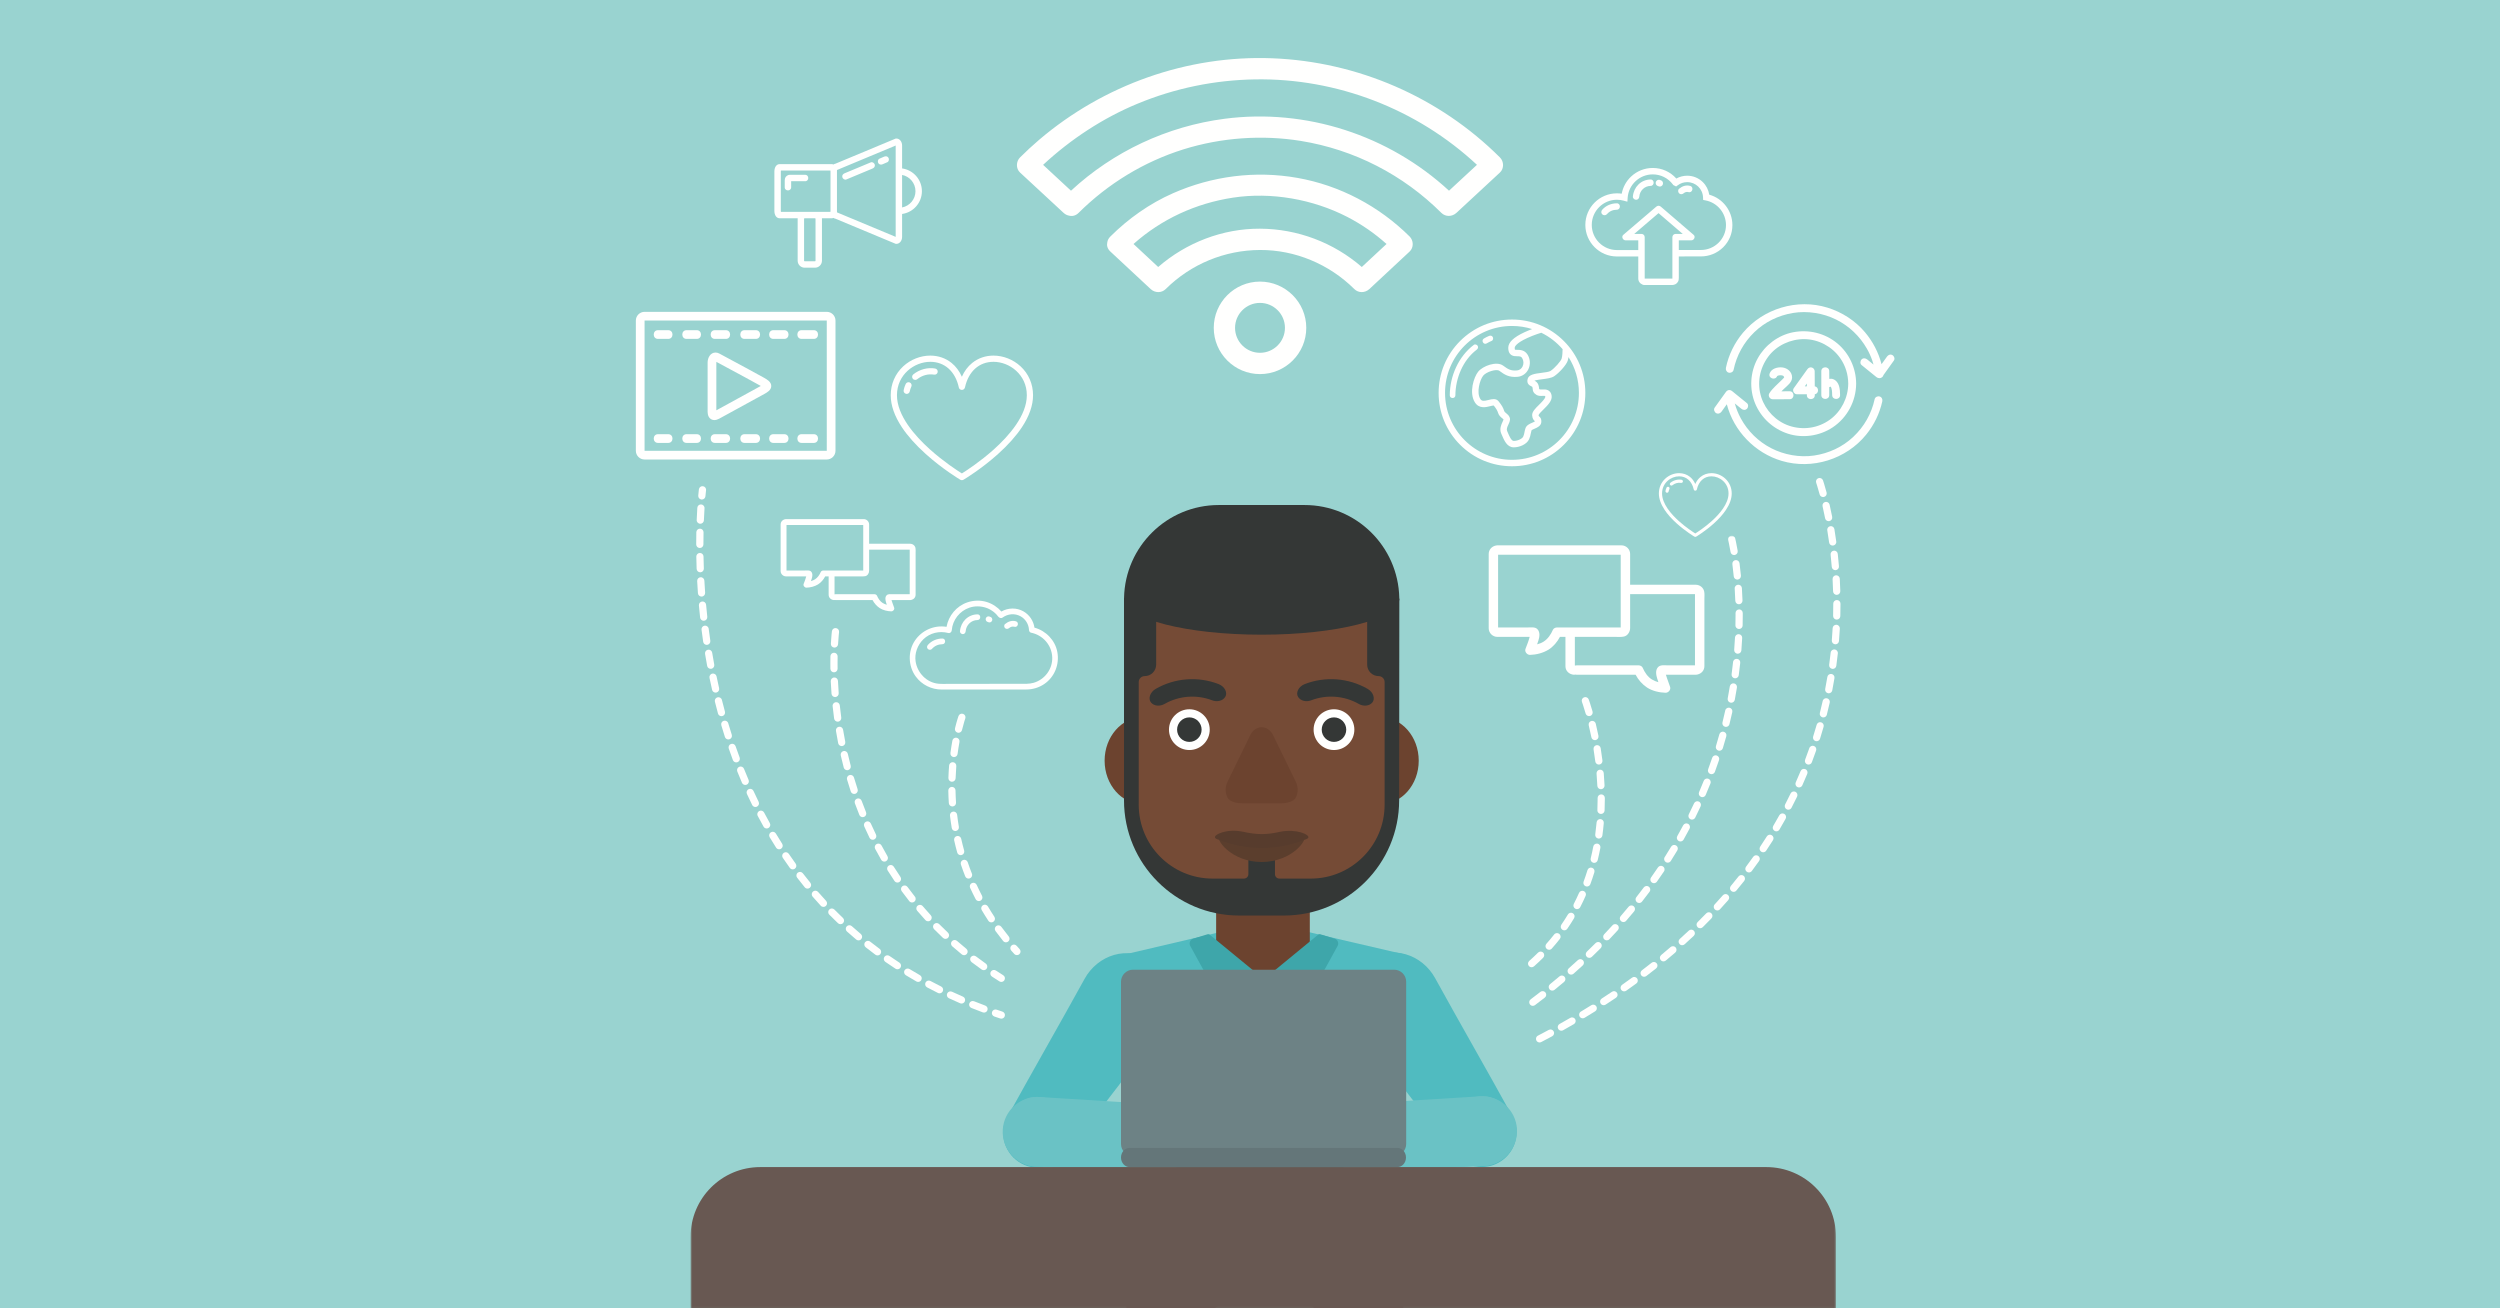 <?xml version="1.0" encoding="UTF-8"?>
<svg width="1500px" height="785px" viewBox="0 0 1500 785" version="1.1" xmlns="http://www.w3.org/2000/svg" xmlns:xlink="http://www.w3.org/1999/xlink">
    <rect x="0" y="0" width="1500" height="785" fill="#333333" stroke="none"/>
    <!-- Generator: Sketch 48.2 (47327) - http://www.bohemiancoding.com/sketch -->
    <title>915_VklfQkZfVGVoX01iMV9NV0ItMjA</title>
    <desc>Created with Sketch.</desc>
    <defs>
        <polygon id="path-1" points="0.461 0.521 167.115 0.521 167.115 50.915 0.461 50.915"></polygon>
        <polygon id="path-3" points="0.357 0.422 687.58 0.422 687.58 463.94 0.357 463.94"></polygon>
    </defs>
    <g id="Website" stroke="none" stroke-width="1" fill="none" fill-rule="evenodd">
        <g id="915_VklfQkZfVGVoX01iMV9NV0ItMjA">
            <polygon id="Fill-1" fill="#99D3D0" points="0 784.94 1500 784.94 1500 0 0 0"></polygon>
            <g id="Group-5" transform="translate(675, 734)">
                <mask id="mask-2" fill="white">
                    <use xlink:href="#path-1"></use>
                </mask>
                <g id="Clip-4"></g>
                <path d="M167.092,0.521 L0.461,0.521 L0.461,187.207 L51.624,187.207 L51.624,55.738 C51.624,51.693 55.754,48.415 60.848,48.415 L106.728,48.415 C111.822,48.415 115.951,51.693 115.951,55.738 L115.951,187.207 L167.115,187.207 L167.115,0.521 L167.092,0.521" id="Fill-3" fill="#685852" mask="url(#mask-2)"></path>
            </g>
            <path d="M708.117,621.038 C708.117,622.672 706.792,623.996 705.159,623.996 C703.525,623.996 702.2,622.672 702.2,621.038 C702.2,619.404 703.525,618.08 705.159,618.08 C706.792,618.08 708.117,619.404 708.117,621.038" id="Fill-6" fill="#3EA6AA"></path>
            <path d="M643.61,677.62 C644.779,689.106 636.414,699.365 624.928,700.533 C613.442,701.701 603.184,693.336 602.015,681.85 C600.847,670.364 609.212,660.106 620.698,658.938 C632.184,657.77 642.442,666.134 643.61,677.62" id="Fill-7" fill="#50BBC0"></path>
            <path d="M703.261,595.999 C702.315,588.337 698.261,581.617 692.066,577.521 L689.836,576.046 C683.637,571.947 675.878,570.826 668.453,572.956 C661.027,575.086 654.624,580.276 650.787,587.249 C636.231,613.701 619.069,643.562 604.509,670.014 C603.769,671.358 604.116,672.997 605.311,673.786 L635.882,692.838 C637.078,693.629 638.718,693.308 639.666,692.1 C658.311,668.349 678.406,641.59 697.047,617.839 C701.957,611.583 704.208,603.661 703.261,595.999" id="Fill-8" fill="#50BBC0"></path>
            <path d="M682.8,605.417 C680.06,609.56 674.48,610.698 670.337,607.958 C666.194,605.218 665.056,599.638 667.795,595.495 C670.535,591.351 676.115,590.213 680.259,592.953 C684.402,595.693 685.54,601.273 682.8,605.417" id="Fill-9" fill="#50BBC0"></path>
            <polyline id="Fill-10" fill="#50BBC0" points="842.092 572.513 758.457 553.05 675.461 572.513 675.461 734.521 842.092 734.521 842.092 572.513"></polyline>
            <polyline id="Fill-11" fill="#6C432F" points="757.785 498.775 729.685 498.775 729.685 590.464 785.886 590.464 785.886 498.775 757.785 498.775"></polyline>
            <polygon id="Fill-12" fill="#3AB4BA" points="751.521 734.521 765.394 734.521 765.394 587.623 751.521 587.623"></polygon>
            <path d="M761.21,616.503 C761.21,617.8 759.885,618.853 758.252,618.853 C756.617,618.853 755.293,617.8 755.293,616.503 C755.293,615.207 756.617,614.155 758.252,614.155 C759.885,614.155 761.21,615.207 761.21,616.503" id="Fill-13" fill="#E8E6DE"></path>
            <path d="M761.21,665.266 C761.21,666.563 759.885,667.615 758.252,667.615 C756.617,667.615 755.293,666.563 755.293,665.266 C755.293,663.968 756.617,662.917 758.252,662.917 C759.885,662.917 761.21,663.968 761.21,665.266" id="Fill-14" fill="#E8E6DE"></path>
            <path d="M761.416,718.104 C761.416,719.401 760.092,720.453 758.457,720.453 C756.823,720.453 755.499,719.401 755.499,718.104 C755.499,716.806 756.823,715.754 758.457,715.754 C760.092,715.754 761.416,716.806 761.416,718.104" id="Fill-15" fill="#E8E6DE"></path>
            <path d="M725.885,560.865 C725.483,560.536 724.944,560.429 724.448,560.582 L715.852,563.225 C715.004,563.486 714.317,564.134 713.987,564.983 C713.657,565.833 713.72,566.791 714.157,567.587 L735.083,605.627 C736.089,607.457 737.92,608.635 739.95,608.761 C741.981,608.887 743.934,607.941 745.144,606.25 L758.457,587.623 L725.885,560.865" id="Fill-16" fill="#3EA6AA"></path>
            <path d="M802.721,564.983 C802.392,564.134 801.705,563.486 800.857,563.225 L792.261,560.582 C791.765,560.429 791.225,560.536 790.824,560.865 L758.252,587.623 L771.565,606.25 C772.774,607.941 774.728,608.887 776.758,608.761 C778.789,608.635 780.62,607.457 781.626,605.627 L802.552,567.587 C802.989,566.791 803.052,565.833 802.721,564.983" id="Fill-17" fill="#3EA6AA"></path>
            <path d="M684.635,617.155 L684.635,644.403 C684.635,648.726 689.051,652.232 694.497,652.232 L716.586,652.232 C722.032,652.232 726.448,648.726 726.448,644.403 L726.448,617.155 L684.635,617.155" id="Fill-18" fill="#3EA6AA"></path>
            <path d="M727.401,615.903 L683.682,615.903 C683.119,615.903 682.663,616.265 682.663,616.711 L682.663,626.159 C682.663,626.606 683.119,626.969 683.682,626.969 L727.401,626.969 C727.964,626.969 728.42,626.606 728.42,626.159 L728.42,616.711 C728.42,616.265 727.964,615.903 727.401,615.903" id="Fill-19" fill="#E8E6DE"></path>
            <path d="M708.5,621.69 C708.5,623.324 707.175,624.648 705.541,624.648 C703.907,624.648 702.583,623.324 702.583,621.69 C702.583,620.056 703.907,618.731 705.541,618.731 C707.175,618.731 708.5,620.056 708.5,621.69" id="Fill-20" fill="#3EA6AA"></path>
            <path d="M790.467,617.155 L790.467,644.403 C790.467,648.726 794.883,652.232 800.329,652.232 L822.418,652.232 C827.865,652.232 832.28,648.726 832.28,644.403 L832.28,617.155 L790.467,617.155" id="Fill-21" fill="#3EA6AA"></path>
            <path d="M833.233,615.903 L789.514,615.903 C788.952,615.903 788.495,616.265 788.495,616.711 L788.495,626.159 C788.495,626.606 788.952,626.969 789.514,626.969 L833.233,626.969 C833.796,626.969 834.252,626.606 834.252,626.159 L834.252,616.711 C834.252,616.265 833.796,615.903 833.233,615.903" id="Fill-22" fill="#E8E6DE"></path>
            <path d="M814.332,621.69 C814.332,623.324 813.007,624.648 811.374,624.648 C809.74,624.648 808.415,623.324 808.415,621.69 C808.415,620.056 809.74,618.731 811.374,618.731 C813.007,618.731 814.332,620.056 814.332,621.69" id="Fill-23" fill="#3EA6AA"></path>
            <path d="M622.969,671.804 C626.982,672.052 630.034,675.507 629.786,679.52 C629.538,683.533 626.083,686.585 622.07,686.337 C618.057,686.089 615.005,682.634 615.253,678.621 C615.501,674.608 618.956,671.556 622.969,671.804" id="Fill-24" fill="#6AC2C5"></path>
            <path d="M603.665,676.533 L603.496,679.265 C602.836,689.928 610.566,699.276 621.229,699.936 L703.858,704.662 C704.781,704.719 705.575,704.017 705.632,703.094 L707.036,665.058 C707.093,664.136 706.391,663.341 705.469,663.284 L623.549,658.188 C612.886,657.528 604.325,665.87 603.665,676.533" id="Fill-25" fill="#6AC2C5"></path>
            <path d="M623.81,658.206 C635.333,658.918 644.097,668.838 643.384,680.361 C642.671,691.884 632.752,700.648 621.229,699.936 C609.706,699.223 600.942,689.303 601.655,677.78 C602.367,666.257 612.287,657.493 623.81,658.206" id="Fill-26" fill="#6AC2C5"></path>
            <path d="M868.224,677.213 C867.056,688.699 875.419,698.958 886.905,700.125 C898.39,701.293 908.647,692.929 909.816,681.443 C910.984,669.957 902.62,659.699 891.135,658.531 C879.649,657.363 869.392,665.727 868.224,677.213" id="Fill-27" fill="#50BBC0"></path>
            <path d="M808.577,595.592 C809.523,587.93 813.577,581.209 819.772,577.113 L822.001,575.639 C828.2,571.54 835.958,570.418 843.383,572.549 C850.808,574.679 857.211,579.869 861.048,586.842 C875.603,613.293 892.763,643.154 907.323,669.607 C908.062,670.951 907.715,672.589 906.521,673.379 L875.952,692.431 C874.755,693.222 873.116,692.901 872.167,691.693 C853.524,667.942 833.431,641.183 814.791,617.433 C809.881,611.176 807.63,603.253 808.577,595.592" id="Fill-28" fill="#50BBC0"></path>
            <path d="M829.037,605.009 C831.776,609.153 837.356,610.291 841.499,607.551 C845.642,604.811 846.78,599.231 844.04,595.087 C841.301,590.944 835.721,589.806 831.578,592.546 C827.435,595.286 826.297,600.866 829.037,605.009" id="Fill-29" fill="#50BBC0"></path>
            <path d="M888.864,671.397 C884.851,671.646 881.799,675.1 882.047,679.113 C882.295,683.126 885.75,686.178 889.762,685.93 C893.775,685.682 896.827,682.227 896.579,678.214 C896.331,674.201 892.876,671.149 888.864,671.397" id="Fill-30" fill="#6AC2C5"></path>
            <path d="M908.166,676.126 L908.335,678.858 C908.995,689.521 901.266,698.869 890.604,699.528 L807.98,704.254 C807.058,704.312 806.263,703.61 806.207,702.687 L804.802,664.651 C804.745,663.729 805.447,662.934 806.37,662.877 L888.284,657.781 C898.946,657.121 907.507,665.463 908.166,676.126" id="Fill-31" fill="#6AC2C5"></path>
            <path d="M888.022,657.799 C876.5,658.511 867.737,668.431 868.449,679.954 C869.162,691.477 879.081,700.241 890.604,699.528 C902.126,698.815 910.889,688.896 910.177,677.373 C909.464,665.85 899.545,657.086 888.022,657.799" id="Fill-32" fill="#6AC2C5"></path>
            <path d="M708.54,456.413 C708.54,470.829 698.292,482.513 685.652,482.513 C673.012,482.513 662.765,470.829 662.765,456.413 C662.765,441.998 673.012,430.312 685.652,430.312 C698.292,430.312 708.54,441.998 708.54,456.413" id="Fill-33" fill="#6C432F"></path>
            <path d="M851.235,456.413 C851.235,470.829 840.988,482.513 828.347,482.513 C815.707,482.513 805.462,470.829 805.462,456.413 C805.462,441.998 815.707,430.312 828.347,430.312 C840.988,430.312 851.235,441.998 851.235,456.413" id="Fill-34" fill="#6C432F"></path>
            <path d="M757,354.067 L677.112,354.067 L677.112,471.242 C677.112,511.765 709.962,544.615 750.485,544.615 L759.659,544.615 C802.311,544.615 836.887,510.038 836.887,467.386 L836.887,354.067 L757,354.067" id="Fill-35" fill="#754B36"></path>
            <path d="M731.091,410.423 C718.771,405.687 704.931,406.744 693.473,413.295 C689.847,415.367 688.756,419.414 690.666,421.579 C692.576,423.758 696.04,423.876 698.673,422.394 C707.402,417.402 717.947,416.597 727.335,420.205 C730.16,421.268 733.567,420.63 735.124,418.182 C736.685,415.752 734.991,411.918 731.091,410.423" id="Fill-36" fill="#343736"></path>
            <path d="M820.527,413.295 C809.07,406.744 795.229,405.687 782.91,410.423 C779.009,411.918 777.317,415.752 778.876,418.182 C780.435,420.63 783.84,421.268 786.666,420.205 C796.054,416.597 806.598,417.402 815.329,422.394 C817.96,423.876 821.422,423.758 823.334,421.579 C825.245,419.414 824.152,415.367 820.527,413.295" id="Fill-37" fill="#343736"></path>
            <path d="M725.838,437.791 C725.838,444.542 720.364,450.016 713.612,450.016 C706.859,450.016 701.386,444.542 701.386,437.791 C701.386,431.038 706.859,425.565 713.612,425.565 C720.364,425.565 725.838,431.038 725.838,437.791" id="Fill-38" fill="#FFFFFE"></path>
            <path d="M720.97,437.791 C720.97,441.853 717.674,445.147 713.612,445.147 C709.547,445.147 706.255,441.853 706.255,437.791 C706.255,433.728 709.547,430.433 713.612,430.433 C717.674,430.433 720.97,433.728 720.97,437.791" id="Fill-39" fill="#343736"></path>
            <path d="M812.614,437.791 C812.614,444.542 807.141,450.016 800.388,450.016 C793.637,450.016 788.164,444.542 788.164,437.791 C788.164,431.038 793.637,425.565 800.388,425.565 C807.141,425.565 812.614,431.038 812.614,437.791" id="Fill-40" fill="#FFFFFE"></path>
            <path d="M807.747,437.791 C807.747,441.853 804.453,445.147 800.388,445.147 C796.325,445.147 793.031,441.853 793.031,437.791 C793.031,433.728 796.325,430.433 800.388,430.433 C804.453,430.433 807.747,433.728 807.747,437.791" id="Fill-41" fill="#343736"></path>
            <path d="M777.553,478.47 C778.956,475.595 778.956,472.053 777.553,469.176 L763.801,440.987 C762.4,438.113 759.807,436.34 757.001,436.34 C754.195,436.34 751.602,438.113 750.201,440.987 L736.449,469.176 C735.044,472.053 735.044,475.595 736.449,478.47 C737.85,481.346 742.807,482.007 745.613,482.007 L768.389,482.007 C771.195,482.007 776.15,481.346 777.553,478.47" id="Fill-42" fill="#6C432F"></path>
            <path d="M824.012,350.067 L820.295,359.289 L820.295,398.777 C820.295,402.582 823.382,405.668 827.185,405.668 C829.163,405.668 830.769,407.272 830.769,409.25 L830.769,482.817 C830.769,507.305 810.918,527.156 786.43,527.156 L767.622,527.156 C766.164,527.156 764.982,525.974 764.982,524.515 L764.982,516.436 C764.982,515.561 764.272,514.852 763.397,514.852 L750.603,514.852 C749.728,514.852 749.02,515.561 749.02,516.436 L749.02,524.515 C749.02,525.974 747.838,527.156 746.38,527.156 L727.571,527.156 C703.083,527.156 683.232,507.305 683.232,482.817 L683.232,409.25 C683.232,407.272 684.838,405.668 686.816,405.668 C690.619,405.668 693.706,402.582 693.706,398.777 L693.706,359.289 L689.989,350.067 L674.401,359.289 L674.401,480.157 C674.401,518.358 705.369,549.326 743.569,549.326 L770.321,549.326 C808.497,549.326 839.455,518.396 839.489,480.22 L839.6,359.289 L824.012,350.067" id="Fill-43" fill="#343736"></path>
            <path d="M782.428,501.034 C785.321,503.256 775.419,517.182 756.999,517.202 C738.58,517.186 728.678,503.257 731.572,501.034 C734.052,498.48 744.47,504.423 756.999,504.084 C769.528,504.423 779.948,498.48 782.428,501.034" id="Fill-44" fill="#5B3E2D"></path>
            <path d="M768.365,499.021 C759.732,500.919 754.566,500.954 745.634,499.021 C736.299,497 728.051,500.747 729.036,502.63 C729.293,503.179 730.131,503.551 731.345,503.841 C747.808,510.451 766.193,510.451 782.653,503.841 C783.869,503.551 784.706,503.179 784.964,502.63 C785.949,500.746 777.736,497.177 768.365,499.021" id="Fill-45" fill="#573C2D"></path>
            <path d="M839.6,359.888 C839.6,359.751 839.59,359.617 839.59,359.48 C839.592,359.415 839.598,359.351 839.598,359.285 C839.598,359.095 839.59,358.906 839.571,358.717 C838.944,327.849 813.743,303.014 782.725,303.014 L731.273,303.014 C700.259,303.014 675.06,327.845 674.429,358.71 C674.41,358.901 674.4,359.093 674.4,359.285 C674.4,359.354 674.407,359.423 674.41,359.492 C674.409,359.625 674.4,359.755 674.4,359.888 L674.433,359.888 C675.659,371.501 712.156,380.815 757,380.815 C801.844,380.815 838.339,371.501 839.565,359.888 L839.6,359.888" id="Fill-46" fill="#343736"></path>
            <path d="M676.385,688.311 C671.701,683.335 671.937,675.504 676.913,670.82 L693.406,655.296 C698.382,650.612 706.212,650.849 710.896,655.825 L717.578,662.923 C722.212,667.845 721.978,675.592 717.055,680.226 L700.466,695.841 C695.49,700.525 687.659,700.289 682.975,695.313 L676.385,688.311" id="Fill-47" fill="#754B36"></path>
            <path d="M836.494,581.822 L679.813,581.822 C675.848,581.822 672.601,585.069 672.601,589.037 L672.601,686.409 C672.601,690.376 675.848,693.624 679.813,693.624 L836.494,693.624 C840.463,693.624 843.71,690.376 843.71,686.409 L843.71,589.037 C843.71,585.071 840.463,581.822 836.494,581.822" id="Fill-48" fill="#6D8285"></path>
            <path d="M838.445,688.743 L677.75,688.743 C674.917,688.743 672.601,691.331 672.601,694.497 C672.601,697.663 674.917,700.255 677.75,700.255 L805.883,700.252 L838.445,700.252 C841.277,700.252 843.594,697.663 843.594,694.497 C843.594,691.331 841.277,688.743 838.445,688.743" id="Fill-49" fill="#647679"></path>
            <path d="M561.096,221.112 C556.608,220.316 551.701,221.633 547.978,224.632 C547.167,225.277 547.046,226.451 547.691,227.253 C548.057,227.711 548.6,227.949 549.148,227.949 C549.558,227.949 549.965,227.813 550.309,227.537 C553.215,225.2 557.003,224.174 560.446,224.783 C561.461,224.963 562.43,224.287 562.607,223.275 C562.787,222.258 562.111,221.293 561.096,221.112 Z M545.906,229.497 C544.974,229.058 543.859,229.459 543.426,230.388 C542.867,231.566 542.455,232.813 542.196,234.103 C541.992,235.114 542.65,236.097 543.66,236.299 C543.783,236.324 543.906,236.336 544.026,236.336 C544.896,236.336 545.674,235.725 545.848,234.84 C546.054,233.845 546.378,232.883 546.796,231.98 C547.234,231.046 546.833,229.936 545.906,229.497 Z M596.36,269.596 C588.161,276.963 579.863,282.353 577.134,284.058 C574.412,282.353 566.11,276.963 557.916,269.596 C548.907,261.5 538.173,249.305 538.173,237.157 C538.173,224.762 548.561,217.087 558.175,217.087 C566.737,217.087 573.122,222.778 575.265,232.316 C575.346,232.954 575.751,233.513 576.349,233.783 C577.017,234.085 577.795,233.968 578.348,233.488 L578.387,233.448 C578.685,233.185 578.896,232.834 578.98,232.446 C581.094,222.829 587.49,217.087 596.094,217.087 C605.711,217.087 616.098,224.762 616.098,237.157 C616.098,249.305 605.366,261.5 596.36,269.596 Z M612.321,219.789 C607.891,215.704 601.976,213.361 596.094,213.361 C591.293,213.361 586.879,214.887 583.311,217.775 C580.671,219.913 578.601,222.688 577.124,226.058 C575.631,222.688 573.55,219.878 570.956,217.775 C567.385,214.887 562.965,213.361 558.175,213.361 C552.283,213.361 546.37,215.704 541.943,219.788 C537.108,224.253 534.438,230.421 534.438,237.157 C534.438,243.204 536.693,249.661 541.131,256.349 C544.598,261.583 549.422,266.984 555.465,272.41 C565.693,281.586 575.74,287.583 576.163,287.834 C576.443,287.999 576.74,288.083 577.051,288.091 C577.088,288.096 577.124,288.096 577.161,288.096 C577.49,288.096 577.821,288.006 578.114,287.834 C578.534,287.583 588.592,281.586 598.806,272.41 C604.847,266.984 609.668,261.583 613.138,256.349 C617.575,249.661 619.828,243.202 619.828,237.157 C619.828,230.421 617.16,224.253 612.321,219.789 Z" id="Fill-50" fill="#FFFFFE"></path>
            <path d="M892.027,206.033 C893.004,205.434 894.002,204.958 895.054,204.5 C895.896,204.132 896.079,202.917 895.653,202.193 C895.156,201.333 894.196,201.219 893.349,201.588 C892.302,202.048 891.299,202.524 890.328,203.123 C888.477,204.256 890.166,207.173 892.027,206.033 Z M886.61,207.509 C886.189,206.79 885.04,206.348 884.306,206.906 C875.07,213.91 869.906,225.703 869.868,237.182 C869.863,239.357 873.235,239.356 873.235,237.182 C873.278,227.005 877.756,216.072 886.011,209.816 C886.74,209.261 887.123,208.373 886.61,207.509 Z M907.188,275.898 C885.04,275.898 867.025,257.884 867.025,235.739 C867.025,213.593 885.04,195.578 907.188,195.578 C911.397,195.578 915.459,196.231 919.274,197.438 C917.904,197.952 916.328,198.585 914.747,199.313 C908.165,202.347 904.96,205.409 904.96,208.669 C904.96,209.452 904.96,211.833 906.87,213.044 C907.96,213.736 909.206,213.745 910.301,213.753 C911.979,213.763 912.664,213.857 913.252,214.788 C914.224,216.315 914.332,218.269 913.539,219.888 C912.875,221.25 911.693,222.109 910.285,222.247 C906.363,222.628 904.744,221.449 902.052,219.496 L901.868,219.365 C897.908,216.493 889.626,219.567 886.875,223.049 C884.269,226.345 881.296,235.542 884.9,241.363 C887.403,245.418 891.601,244.346 894.105,243.708 C894.795,243.531 895.809,243.273 896.236,243.3 C897.936,245.444 898.421,246.378 898.906,247.878 C899.392,249.383 900.471,250.262 901.264,250.899 C901.625,251.194 901.976,251.477 902.133,251.709 C902.046,252.022 901.766,252.617 901.566,253.028 C900.768,254.747 899.554,257.337 900.719,260.071 C900.833,260.332 900.94,260.599 901.059,260.866 C902.473,264.225 904.232,268.408 908.267,268.408 C911.715,268.408 916.085,266.595 917.434,263.564 C918.071,262.129 918.238,261.231 918.427,260.283 C918.529,259.699 918.648,259.098 918.902,258.256 C919.058,257.949 920.245,257.438 920.817,257.193 C922.419,256.508 924.604,255.566 924.799,253.229 C924.95,251.354 924.249,250.48 923.466,249.817 C923.261,249.642 923.196,249.588 923.147,249.051 C923.342,248.369 925.069,246.668 926.11,245.646 C928.689,243.094 931.365,240.459 930.992,237.533 C930.718,235.319 929.477,234.387 928.484,233.999 C927.437,233.583 926.331,233.632 925.36,233.676 C924.88,233.699 924.071,233.734 923.86,233.629 C923.66,233.504 923.547,233.416 923.488,233.365 C923.477,233.292 923.471,233.193 923.466,233.111 C923.423,232.635 923.369,231.91 923.051,230.953 C922.543,229.435 921.437,228.783 920.661,228.396 C921.729,228.003 923.989,227.713 925.435,227.526 C928.23,227.167 930.874,226.828 932.466,225.765 C935.384,223.817 939.728,219.133 940.623,216.446 C940.834,215.811 940.99,215.042 941.098,214.25 C945.053,220.47 947.346,227.842 947.346,235.739 C947.346,257.884 929.331,275.898 907.188,275.898 Z M924.771,199.639 C929.73,202.063 934.117,205.48 937.672,209.629 L937.542,209.631 C937.542,210.694 937.451,213.774 936.965,215.231 C936.464,216.739 932.881,220.858 930.329,222.561 C929.488,223.12 926.968,223.445 924.939,223.705 C920.849,224.233 917.315,224.687 916.587,227.357 C915.772,230.342 917.941,231.367 918.751,231.754 C919.301,232.016 919.36,232.072 919.398,232.173 C919.565,232.686 919.592,233.042 919.625,233.421 C919.722,234.632 919.954,235.73 921.821,236.897 C923.007,237.639 924.405,237.576 925.527,237.526 C926.013,237.505 926.806,237.468 927.065,237.577 C927.086,237.622 927.141,237.75 927.173,238.017 C927.302,239.051 924.761,241.556 923.401,242.901 C921.103,245.167 919.117,247.12 919.301,249.297 C919.457,251.219 920.197,252.093 920.962,252.749 C920.962,252.764 920.962,252.779 920.962,252.797 C920.693,253.052 919.824,253.425 919.29,253.653 C917.736,254.321 915.816,255.15 915.217,257.138 C914.904,258.179 914.763,258.911 914.639,259.56 C914.478,260.408 914.369,260.968 913.911,261.998 C913.398,263.155 910.766,264.553 908.267,264.553 C906.789,264.553 905.581,261.681 904.609,259.371 C904.491,259.095 904.377,258.821 904.264,258.553 C903.805,257.49 904.302,256.272 905.057,254.667 C905.678,253.347 906.314,251.982 905.845,250.598 C905.402,249.292 904.453,248.523 903.687,247.905 C903.077,247.413 902.699,247.088 902.564,246.696 C901.885,244.565 901.113,243.235 899.138,240.766 C897.595,238.839 895.135,239.468 893.155,239.974 C890.182,240.731 889.049,240.745 888.169,239.337 C885.785,235.475 887.862,228.013 889.891,225.437 C891.774,223.062 897.854,221.214 899.608,222.486 L899.791,222.616 C902.613,224.667 905.284,226.604 910.663,226.081 C913.387,225.814 915.756,224.133 917.002,221.58 C918.378,218.767 918.189,215.374 916.506,212.725 C914.731,209.928 911.979,209.911 910.328,209.899 C909.875,209.896 909.195,209.89 908.969,209.802 C908.92,209.715 908.812,209.413 908.812,208.669 C908.812,208.274 909.174,206.129 916.328,202.828 C920.477,200.912 924.707,199.657 924.771,199.639 Z M938.314,204.616 C930,196.305 918.945,191.724 907.188,191.724 C895.432,191.724 884.382,196.305 876.062,204.616 C867.753,212.93 863.173,223.982 863.173,235.739 C863.173,247.496 867.753,258.547 876.062,266.859 C884.382,275.172 895.432,279.752 907.188,279.752 C918.945,279.752 930,275.172 938.314,266.859 C946.623,258.547 951.204,247.496 951.204,235.739 C951.204,223.982 946.623,212.93 938.314,204.616 Z" id="Fill-51" fill="#FFFFFE"></path>
            <path d="M529.597,98.543 C530.536,98.137 531.472,97.73 532.406,97.323 C533.374,96.903 533.579,95.51 533.099,94.687 C532.524,93.701 531.429,93.577 530.466,93.994 C529.53,94.403 528.591,94.811 527.655,95.216 C526.689,95.637 526.479,97.027 526.967,97.852 C527.539,98.839 528.642,98.963 529.597,98.543 Z M507.773,107.693 C513.017,105.503 518.264,103.316 523.511,101.126 C524.485,100.723 525.162,99.867 524.855,98.755 C524.609,97.841 523.46,97.007 522.489,97.412 C517.236,99.599 511.995,101.789 506.745,103.976 C505.777,104.381 505.094,105.238 505.402,106.346 C505.653,107.263 506.799,108.098 507.773,107.693 Z M483.089,104.885 L474.667,104.885 C474.181,104.885 473.582,104.832 473.113,104.976 C471.654,105.429 470.842,106.622 470.842,108.132 L470.842,112.377 C470.842,114.862 474.694,114.862 474.694,112.377 L474.694,108.739 L483.089,108.739 C485.576,108.739 485.576,104.885 483.089,104.885 Z M541.257,124.48 L541.257,104.957 C545.826,105.855 549.287,109.888 549.287,114.718 C549.287,119.549 545.826,123.582 541.257,124.48 Z M537.407,142.117 L502.227,127.443 C502.202,127.352 502.178,127.225 502.178,127.07 L502.178,102.369 C502.178,102.213 502.202,102.086 502.227,101.994 L537.407,87.32 L537.407,142.117 Z M498.304,126.503 C498.304,126.737 498.288,126.939 498.256,127.102 L468.538,127.102 C468.506,126.939 468.484,126.737 468.484,126.503 L468.484,102.934 C468.484,102.702 468.506,102.499 468.538,102.337 L498.256,102.337 C498.288,102.499 498.304,102.702 498.304,102.934 L498.304,126.503 Z M489.321,156.435 C489.321,156.618 489.172,156.767 488.989,156.767 L482.781,156.767 C482.595,156.767 482.447,156.618 482.447,156.435 L482.447,131.288 C482.447,131.103 482.595,130.956 482.781,130.956 L488.989,130.956 C489.172,130.956 489.321,131.103 489.321,131.288 L489.321,156.435 Z M541.257,101.051 L541.257,87.309 C541.257,84.963 539.759,83.123 537.844,83.123 L537.456,83.123 L501.258,98.223 C500.832,98.294 500.435,98.455 500.079,98.693 C499.769,98.559 499.429,98.483 499.06,98.483 L467.734,98.483 C465.905,98.483 464.626,100.313 464.626,102.934 L464.626,126.503 C464.626,129.123 465.905,130.956 467.734,130.956 L478.608,130.956 C478.6,131.064 478.595,131.174 478.595,131.288 L478.595,156.435 C478.595,158.74 480.472,160.62 482.781,160.62 L488.989,160.62 C491.298,160.62 493.173,158.74 493.173,156.435 L493.173,131.288 C493.173,131.174 493.173,131.064 493.168,130.956 L499.06,130.956 C499.429,130.956 499.769,130.881 500.079,130.743 C500.435,130.981 500.832,131.145 501.258,131.214 L537.456,146.314 L537.844,146.314 C539.759,146.314 541.257,144.475 541.257,142.127 L541.257,128.387 C547.966,127.443 553.143,121.679 553.143,114.718 C553.143,107.759 547.966,101.991 541.257,101.051 Z" id="Fill-52" fill="#FFFFFE"></path>
            <path d="M997.259,108.64 C997.016,108.399 996.733,108.237 996.404,108.144 C996.217,108.072 996.031,107.998 995.848,107.925 C995.68,107.9 995.508,107.879 995.335,107.856 C994.993,107.856 994.666,107.943 994.362,108.118 C993.933,108.371 993.611,108.789 993.479,109.269 C993.336,109.768 993.417,110.31 993.665,110.753 C993.773,110.884 993.873,111.014 993.973,111.143 C994.221,111.383 994.502,111.549 994.825,111.639 C995.009,111.711 995.192,111.786 995.384,111.859 C995.548,111.882 995.727,111.904 995.897,111.929 C996.244,111.928 996.563,111.841 996.87,111.664 C997.297,111.413 997.615,110.995 997.75,110.512 C997.89,110.016 997.817,109.473 997.561,109.028 C997.458,108.898 997.356,108.769 997.259,108.64 Z M1014.11,111.55 C1011.65,110.842 1009.36,111.68 1007.45,113.26 C1006.64,113.93 1006.75,115.295 1007.45,115.984 C1008.24,116.779 1009.36,116.655 1010.17,115.984 C1011.06,115.251 1012.03,114.964 1013.09,115.264 C1015.47,115.953 1016.49,112.234 1014.11,111.55 Z M970.066,121.981 C966.727,122.019 963.543,123.322 961.326,125.852 C960.638,126.642 960.543,127.797 961.326,128.576 C962.032,129.283 963.36,129.369 964.048,128.576 C965.623,126.779 967.654,125.86 970.066,125.833 C972.548,125.804 972.553,121.95 970.066,121.981 Z M990.323,107.694 C984.534,107.767 980.188,112.287 979.727,117.947 C979.646,118.996 980.671,119.874 981.658,119.874 C982.769,119.874 983.495,118.992 983.582,117.947 C983.867,114.408 986.735,111.593 990.323,111.549 C992.805,111.517 992.808,107.665 990.323,107.694 Z M1020.5,150 L1007.28,150.009 C1007.28,148.964 1007.28,147.922 1007.28,146.876 C1007.28,145.985 1007.28,145.095 1007.28,144.202 C1009.8,144.202 1012.31,144.202 1014.83,144.202 C1016.41,144.202 1017.5,142.042 1016.19,140.915 C1010.16,135.74 1004.15,130.567 998.125,125.395 C997.575,124.927 997.027,124.46 996.487,123.992 C995.643,123.265 994.607,123.269 993.763,123.992 C987.733,129.147 981.707,134.306 975.672,139.462 C975.108,139.946 974.544,140.431 973.972,140.915 C972.661,142.041 973.754,144.202 975.34,144.202 C977.884,144.202 980.423,144.202 982.961,144.202 C982.961,146.146 982.961,148.085 982.961,150.025 L970.152,150.034 C961.833,150.033 955.059,143.263 955.059,134.942 C955.059,126.623 961.833,119.851 970.152,119.851 C971.512,119.851 972.858,120.032 974.156,120.388 L976.43,121.012 L976.594,118.663 C977.134,110.795 983.749,104.632 991.645,104.632 C996.447,104.632 1000.85,106.839 1003.74,110.688 L1004.01,111.051 L1005.67,111.89 L1006.63,111.176 C1008.28,109.936 1010.25,109.281 1012.33,109.281 C1017.46,109.281 1021.64,113.301 1021.82,118.435 L1021.88,119.965 L1023.39,120.256 C1030.45,121.624 1035.59,127.855 1035.59,135.069 C1035.59,143.302 1028.82,150 1020.5,150 Z M1005.36,140.348 C1004.31,140.348 1003.43,141.228 1003.43,142.276 C1003.43,150.12 1003.43,157.961 1003.43,165.804 C1003.43,166.228 1003.43,166.651 1003.43,167.074 C1003.43,167.101 1003.43,167.127 1003.43,167.154 C1003.43,167.071 1003.39,167.12 1003.38,167.159 C1003.36,167.159 1003.33,167.159 1003.33,167.159 C1001.62,167.159 999.935,167.159 998.252,167.159 C995.691,167.159 993.132,167.159 990.563,167.159 C989.643,167.159 988.721,167.159 987.793,167.159 C987.547,167.159 987.299,167.159 987.051,167.159 C986.991,167.159 986.929,167.159 986.865,167.159 C986.865,167.159 986.843,167.161 986.835,167.161 C986.835,167.161 986.83,167.159 986.819,167.158 L986.819,167.153 C986.819,167.145 986.819,167.138 986.819,167.126 C986.819,166.996 986.819,166.867 986.819,166.737 C986.819,166.136 986.819,165.531 986.819,164.93 C986.819,162.764 986.819,160.599 986.819,158.433 C986.819,153.697 986.819,148.959 986.819,144.225 C986.819,143.575 986.819,142.927 986.819,142.276 C986.819,141.679 986.595,141.227 986.255,140.915 C985.939,140.576 985.486,140.348 984.887,140.348 C983.441,140.348 981.993,140.348 980.549,140.348 C985.297,136.291 990.045,132.228 994.788,128.169 C994.898,128.076 995.009,127.98 995.127,127.884 C999.959,132.04 1004.8,136.196 1009.64,140.348 C1008.21,140.348 1006.78,140.348 1005.36,140.348 Z M1003.44,167.165 L1003.43,167.168 C1003.44,167.154 1003.47,167.128 1003.5,167.088 C1003.47,167.12 1003.45,167.145 1003.44,167.165 Z M1003.38,167.185 C1003.26,167.226 1003.32,167.185 1003.38,167.166 C1003.38,167.174 1003.38,167.181 1003.38,167.185 Z M1025.54,116.805 C1025.1,113.91 1023.74,111.242 1021.61,109.179 C1019.1,106.761 1015.81,105.427 1012.33,105.427 C1010.01,105.427 1007.78,106.009 1005.79,107.126 C1002.2,103.073 997.129,100.779 991.645,100.779 C986.819,100.779 982.211,102.597 978.693,105.897 C975.729,108.673 973.762,112.279 973.028,116.216 C972.076,116.072 971.113,115.999 970.152,115.999 C959.707,115.999 951.204,124.496 951.204,134.942 C951.204,145.389 959.707,153.887 970.152,153.887 L982.961,153.878 C982.961,157.854 982.961,161.829 982.961,165.804 C982.961,166.228 982.961,166.651 982.961,167.074 C982.961,168.882 984.067,170.206 985.697,170.847 C986.276,171.074 987.016,171.013 987.639,171.013 C988.529,171.013 989.411,171.013 990.302,171.013 C994.613,171.013 998.921,171.013 1003.23,171.013 C1004.74,171.013 1006.15,170.295 1006.85,168.928 C1007.22,168.219 1007.28,167.463 1007.28,166.691 C1007.28,165.094 1007.28,163.5 1007.28,161.906 C1007.28,159.226 1007.28,156.544 1007.28,153.863 L1020.5,153.853 C1025.57,153.853 1030.32,151.916 1033.89,148.393 C1037.47,144.856 1039.44,140.126 1039.44,135.069 C1039.44,126.504 1033.68,119.043 1025.54,116.805 Z" id="Fill-53" fill="#FFFFFE"></path>
            <path d="M755.99,211.681 C747.742,211.681 741.031,204.962 741.031,196.707 C741.031,188.454 747.742,181.739 755.99,181.739 C764.258,181.739 770.969,188.454 770.969,196.707 C770.969,204.962 764.258,211.681 755.99,211.681 Z M755.99,168.958 C740.709,168.958 728.255,181.407 728.255,196.707 C728.255,212.007 740.709,224.457 755.99,224.457 C771.309,224.457 783.763,212.007 783.763,196.707 C783.763,181.407 771.309,168.958 755.99,168.958 Z M817.083,160.195 C800.19,145.535 778.502,137.307 755.99,137.213 C733.587,137.11 711.738,145.575 694.917,160.195 C689.96,155.6 685.022,150.997 680.1,146.393 C696.903,131.482 717.356,122.007 739.814,118.585 C762.648,115.11 787.629,119.439 808.493,130.212 C817.118,134.686 824.813,140.041 831.918,146.388 C826.978,150.988 822.039,155.596 817.083,160.195 Z M778.467,106.734 C753.164,102.248 727.306,105.594 703.811,115.937 C689.818,122.097 677.041,131.129 666.233,141.897 C665.105,143.006 664.532,144.232 664.371,145.44 C663.96,147.257 664.408,149.247 666.233,150.929 C674.267,158.432 682.319,165.929 690.39,173.427 C692.949,175.807 696.886,175.941 699.426,173.427 C714.655,158.315 734.965,150.075 755.99,149.99 C776.982,149.9 797.435,158.405 812.591,173.427 C815.115,175.941 819.052,175.807 821.628,173.427 C829.68,165.929 837.733,158.432 845.768,150.929 C848.327,148.563 848.183,144.29 845.768,141.897 C827.461,123.711 803.912,111.235 778.467,106.734 Z M869.406,114.425 C833.385,81.144 783.656,64.892 734.803,71.254 C700.322,75.75 668.058,90.862 642.594,114.425 C637.011,109.253 631.427,104.077 625.862,98.91 C642.432,83.494 661.92,70.749 682.445,62.249 C705.207,52.813 728.899,48.036 753.074,47.629 C802.016,46.823 850.152,65.322 886.173,98.892 C880.59,104.068 874.989,109.244 869.406,114.425 Z M899.97,94.467 C863.626,58.245 814.595,36.951 763.31,34.964 C712.454,33 662.188,50.921 623.519,83.843 C619.546,87.233 615.716,90.782 612.012,94.467 C609.615,96.857 609.471,101.138 612.012,103.508 C620.727,111.57 629.441,119.641 638.139,127.712 C639.14,128.632 640.232,129.152 641.306,129.357 C643.202,129.889 645.367,129.532 647.175,127.712 C664.837,110.156 686.417,97.031 709.949,89.65 C732.764,82.497 757.44,80.796 780.578,84.567 C812.609,89.784 841.866,104.865 864.807,127.712 C867.348,130.233 871.303,130.082 873.862,127.712 C882.558,119.641 891.273,111.57 899.97,103.508 C902.529,101.138 902.386,96.857 899.97,94.467 Z" id="Fill-54" fill="#FFFFFE"></path>
            <path d="M594.89,370.545 C594.673,370.333 594.419,370.187 594.13,370.105 C593.944,370.032 593.755,369.956 593.567,369.882 C593.414,369.86 593.263,369.843 593.11,369.82 C592.802,369.824 592.517,369.9 592.249,370.055 C591.867,370.277 591.58,370.646 591.465,371.074 C591.345,371.516 591.405,371.996 591.637,372.39 C591.728,372.506 591.815,372.623 591.902,372.737 C592.113,372.949 592.367,373.093 592.656,373.177 C592.845,373.249 593.037,373.324 593.225,373.398 C593.375,373.421 593.523,373.44 593.682,373.46 C593.99,373.458 594.275,373.381 594.54,373.227 C594.919,373.005 595.204,372.634 595.326,372.205 C595.444,371.765 595.381,371.285 595.154,370.89 C595.059,370.776 594.974,370.661 594.89,370.545 Z M609.536,372.77 C607.128,372.081 604.887,372.894 603.021,374.442 C602.298,375.037 602.403,376.246 603.021,376.856 C603.723,377.561 604.717,377.452 605.436,376.856 C606.363,376.087 607.453,375.727 608.628,376.065 C610.752,376.674 611.654,373.377 609.536,372.77 Z M565.414,383.111 C562.093,383.148 558.917,384.448 556.717,386.971 C556.102,387.668 556.026,388.694 556.717,389.384 C557.343,390.008 558.518,390.085 559.125,389.384 C560.768,387.519 562.932,386.555 565.414,386.526 C567.614,386.5 567.614,383.085 565.414,383.111 Z M586.488,368.611 C580.751,368.681 576.431,373.159 575.977,378.767 C575.906,379.697 576.813,380.478 577.688,380.478 C578.677,380.478 579.322,379.696 579.396,378.767 C579.699,375.011 582.708,372.072 586.488,372.026 C588.686,372 588.694,368.583 586.488,368.611 Z M620.192,409.674 C617.536,410.449 614.745,410.283 611.985,410.286 C607.757,410.29 603.531,410.291 599.303,410.296 C589.489,410.301 579.677,410.309 569.86,410.313 C567.589,410.315 565.25,410.445 562.976,410.224 C556.005,409.545 550.494,403.815 549.39,397.01 C548.593,392.109 550.494,387.007 554.02,383.566 C557.917,379.763 563.64,378.39 568.909,379.791 C570.035,380.092 570.986,379.244 571.063,378.142 C571.539,371.959 575.827,366.529 581.705,364.584 C584.919,363.521 588.363,363.587 591.583,364.638 C593.228,365.171 594.744,366.045 596.122,367.076 C596.778,367.566 597.366,368.16 597.931,368.748 C598.503,369.347 598.981,370.225 599.724,370.599 C600.233,370.855 600.94,370.966 601.446,370.599 C604.677,368.232 608.855,367.855 612.337,369.77 C615.327,371.414 617.24,374.588 617.399,377.975 C617.407,378.046 617.412,378.113 617.423,378.181 C617.505,378.849 617.973,379.484 618.658,379.62 C625.773,381.048 631.105,387.137 631.343,394.436 C631.578,401.452 626.871,407.719 620.192,409.674 Z M634.403,391.236 C633.135,384.198 627.522,378.423 620.684,376.592 C620.085,372.514 617.688,368.906 614.064,366.82 C610.006,364.493 604.843,364.593 600.836,366.919 C598.464,364.246 595.493,362.268 592.023,361.191 C588.27,360.028 584.086,360.154 580.38,361.432 C573.832,363.691 569.15,369.406 567.923,376.098 C560.546,374.912 553.107,378.133 548.904,384.425 C544.629,390.823 544.897,399.623 549.387,405.827 C553.042,410.875 558.871,413.737 565.08,413.732 C567.767,413.73 570.464,413.729 573.156,413.727 C583.293,413.72 593.441,413.715 603.581,413.708 C607.123,413.706 610.67,413.704 614.212,413.702 C614.745,413.702 615.278,413.702 615.813,413.699 C619.604,413.697 623.376,412.564 626.516,410.439 C632.791,406.196 635.754,398.628 634.403,391.236 Z" id="Fill-55" fill="#FFFFFE"></path>
            <path d="M1000.51,399.202 C998.672,399.202 996.243,398.779 994.836,400.27 C993.087,402.139 993.665,404.976 994.329,407.167 C994.559,407.89 994.788,408.605 995.041,409.319 C993.641,408.94 992.352,408.421 991.102,407.652 C988.57,406.098 986.767,403.355 985.588,400.599 C985.201,399.718 984.046,399.202 983.144,399.202 L946.045,399.202 C945.713,399.202 945.405,399.249 945.127,399.341 C945.064,399.316 944.985,399.297 944.914,399.28 L944.914,382.129 L969.254,382.129 C970.915,382.129 972.663,382.282 974.301,381.946 C976.626,381.473 978.074,379.042 978.074,376.817 L978.074,356.494 L1016.99,356.494 L1016.99,399.202 L1000.51,399.202 Z M934.179,376.482 C933.285,376.482 932.131,376.996 931.742,377.878 C930.541,380.68 928.745,383.289 926.229,384.934 C925.004,385.737 923.675,386.237 922.266,386.605 C922.52,385.887 922.757,385.167 923.002,384.446 C923.73,382.218 924.205,379.375 922.44,377.496 C921.032,375.997 918.288,376.482 916.46,376.482 L898.86,376.482 L898.86,332.921 C898.86,332.894 898.868,332.874 898.868,332.85 L972.426,332.85 L972.426,376.482 L934.179,376.482 Z M1022.51,354.893 C1022.02,352.468 1019.81,350.844 1017.39,350.844 L978.074,350.844 L978.074,332.35 C978.074,329.516 975.693,327.203 972.876,327.203 L898.669,327.203 C898.575,327.197 898.48,327.197 898.37,327.203 C898.077,327.203 897.815,327.24 897.57,327.307 C895.103,327.796 893.219,329.746 893.219,332.431 L893.219,376.961 C893.219,379.806 895.593,382.129 898.425,382.129 L917.789,382.129 C917.196,384.585 916.167,387 915.282,389.359 C914.641,391.074 916.294,392.98 918.003,392.935 C921.808,392.833 925.834,391.801 929.085,389.811 C931.941,388.052 934.369,385.175 935.959,382.129 L939.266,382.129 L939.266,399.742 C939.266,402.655 941.607,404.662 944.375,404.849 C944.668,404.87 944.961,404.828 945.238,404.741 C945.483,404.811 945.752,404.849 946.045,404.849 L981.372,404.849 C982.978,407.903 985.398,410.67 988.246,412.531 C991.395,414.586 995.587,415.552 999.328,415.656 C1001.05,415.703 1002.69,413.794 1002.04,412.08 C1001.4,410.373 1000.81,408.655 1000.21,406.929 C999.977,406.257 999.748,405.585 999.558,404.901 C999.55,404.883 999.55,404.868 999.542,404.849 L1017.23,404.849 C1017.33,404.854 1017.44,404.854 1017.53,404.849 L1017.55,404.849 C1017.89,404.849 1018.2,404.8 1018.48,404.708 C1020.85,404.174 1022.64,402.267 1022.64,399.662 L1022.64,359.374 C1022.64,357.923 1022.81,356.328 1022.51,354.893 Z" id="Fill-56" fill="#FFFFFE"></path>
            <path d="M535.519,356.518 C534.366,356.518 532.846,356.253 531.965,357.187 C530.871,358.356 531.233,360.13 531.648,361.503 C531.792,361.955 531.935,362.402 532.094,362.849 C531.218,362.612 530.411,362.287 529.629,361.806 C528.045,360.833 526.916,359.117 526.178,357.391 C525.936,356.84 525.213,356.518 524.648,356.518 L501.432,356.518 C501.224,356.518 501.031,356.548 500.858,356.604 C500.818,356.589 500.769,356.577 500.724,356.566 L500.724,345.833 L515.956,345.833 C516.995,345.833 518.09,345.929 519.115,345.719 C520.57,345.423 521.475,343.902 521.475,342.51 L521.475,329.792 L545.831,329.792 L545.831,356.518 L535.519,356.518 Z M494.007,342.299 C493.447,342.299 492.725,342.621 492.482,343.173 C491.729,344.926 490.606,346.56 489.031,347.588 C488.264,348.092 487.433,348.404 486.552,348.634 C486.71,348.185 486.859,347.734 487.012,347.283 C487.467,345.889 487.764,344.11 486.661,342.934 C485.779,341.996 484.062,342.299 482.918,342.299 L471.904,342.299 L471.904,315.039 C471.904,315.022 471.909,315.01 471.909,314.995 L517.941,314.995 L517.941,342.299 L494.007,342.299 Z M549.286,328.789 C548.974,327.271 547.593,326.256 546.078,326.256 L521.475,326.256 L521.475,314.682 C521.475,312.909 519.986,311.46 518.223,311.46 L471.785,311.46 C471.725,311.457 471.666,311.457 471.597,311.46 C471.414,311.46 471.25,311.485 471.097,311.527 C469.552,311.832 468.374,313.052 468.374,314.733 L468.374,342.6 C468.374,344.38 469.859,345.833 471.632,345.833 L483.75,345.833 C483.378,347.371 482.735,348.882 482.18,350.359 C481.78,351.431 482.814,352.625 483.884,352.596 C486.264,352.531 488.784,351.886 490.819,350.64 C492.606,349.54 494.125,347.739 495.121,345.833 L497.19,345.833 L497.19,356.856 C497.19,358.679 498.655,359.935 500.388,360.051 C500.571,360.065 500.754,360.039 500.927,359.984 C501.081,360.027 501.249,360.051 501.432,360.051 L523.54,360.051 C524.544,361.963 526.06,363.694 527.842,364.86 C529.812,366.145 532.435,366.75 534.777,366.814 C535.851,366.844 536.88,365.65 536.475,364.576 C536.074,363.509 535.703,362.433 535.326,361.353 C535.183,360.934 535.039,360.513 534.92,360.084 C534.916,360.073 534.916,360.064 534.911,360.051 L545.979,360.051 C546.043,360.055 546.108,360.055 546.167,360.051 L546.177,360.051 C546.395,360.051 546.588,360.021 546.761,359.963 C548.246,359.629 549.365,358.437 549.365,356.805 L549.365,331.594 C549.365,330.685 549.469,329.687 549.286,328.789 Z" id="Fill-57" fill="#FFFFFE"></path>
            <path d="M1008.97,287.857 C1006.67,287.45 1004.16,288.123 1002.25,289.658 C1001.84,289.988 1001.77,290.589 1002.1,291 C1002.29,291.235 1002.57,291.356 1002.85,291.356 C1003.06,291.356 1003.27,291.287 1003.45,291.146 C1004.93,289.95 1006.87,289.423 1008.63,289.735 C1009.15,289.828 1009.65,289.482 1009.74,288.963 C1009.83,288.443 1009.48,287.949 1008.97,287.857 Z M1001.19,292.147 C1000.71,291.924 1000.14,292.128 999.922,292.604 C999.636,293.208 999.425,293.846 999.293,294.506 C999.188,295.023 999.525,295.526 1000.04,295.63 C1000.1,295.642 1000.17,295.649 1000.23,295.649 C1000.67,295.649 1001.07,295.336 1001.16,294.882 C1001.27,294.375 1001.43,293.881 1001.65,293.419 C1001.87,292.942 1001.67,292.372 1001.19,292.147 Z M1027.01,312.671 C1022.82,316.441 1018.57,319.2 1017.17,320.072 C1015.78,319.2 1011.53,316.441 1007.34,312.671 C1002.73,308.528 997.234,302.286 997.234,296.069 C997.234,289.725 1002.55,285.797 1007.47,285.797 C1011.85,285.797 1015.12,288.71 1016.22,293.592 C1016.26,293.917 1016.47,294.203 1016.77,294.341 C1017.11,294.497 1017.51,294.437 1017.8,294.19 L1017.82,294.171 C1017.97,294.036 1018.08,293.856 1018.12,293.658 C1019.2,288.735 1022.47,285.797 1026.88,285.797 C1031.8,285.797 1037.12,289.725 1037.12,296.069 C1037.12,302.286 1031.62,308.528 1027.01,312.671 Z M1035.18,287.18 C1032.92,285.089 1029.89,283.89 1026.88,283.89 C1024.42,283.89 1022.16,284.671 1020.34,286.15 C1018.98,287.244 1017.92,288.663 1017.17,290.388 C1016.4,288.664 1015.34,287.226 1014.01,286.15 C1012.18,284.671 1009.92,283.89 1007.47,283.89 C1004.45,283.89 1001.43,285.089 999.163,287.18 C996.689,289.465 995.322,292.621 995.322,296.069 C995.322,299.164 996.476,302.468 998.748,305.891 C1000.52,308.57 1002.99,311.334 1006.08,314.111 C1011.32,318.807 1016.46,321.876 1016.68,322.005 C1016.82,322.09 1016.97,322.132 1017.13,322.137 C1017.15,322.139 1017.17,322.139 1017.19,322.139 C1017.36,322.139 1017.53,322.093 1017.68,322.005 C1017.89,321.876 1023.04,318.807 1028.27,314.111 C1031.36,311.334 1033.82,308.57 1035.6,305.891 C1037.87,302.468 1039.03,299.162 1039.03,296.069 C1039.03,292.621 1037.66,289.465 1035.18,287.18 Z" id="Fill-58" fill="#FFFFFE"></path>
            <path d="M418.064,260.512 L411.91,260.512 C408.531,260.512 408.531,265.745 411.91,265.745 L418.064,265.745 C421.436,265.745 421.436,260.512 418.064,260.512 Z M435.534,260.512 L428.926,260.512 C425.55,260.512 425.55,265.745 428.926,265.745 L435.534,265.745 C438.906,265.745 438.906,260.512 435.534,260.512 Z M400.963,260.512 L394.775,260.512 C391.399,260.512 391.399,265.745 394.775,265.745 L400.963,265.745 C404.335,265.745 404.335,260.512 400.963,260.512 Z M470.581,260.512 L464.006,260.512 C460.64,260.512 460.64,265.745 464.006,265.745 L470.581,265.745 C473.954,265.745 473.954,260.512 470.581,260.512 Z M453.516,260.512 L446.71,260.512 C443.337,260.512 443.337,265.745 446.71,265.745 L453.516,265.745 C456.889,265.745 456.889,260.512 453.516,260.512 Z M488.295,260.512 L480.943,260.512 C477.573,260.512 477.573,265.745 480.943,265.745 L488.295,265.745 C491.664,265.745 491.664,260.512 488.295,260.512 Z M488.295,198.109 L480.943,198.109 C477.573,198.109 477.573,203.339 480.943,203.339 L488.295,203.339 C491.664,203.339 491.664,198.109 488.295,198.109 Z M470.581,198.109 L464.006,198.109 C460.64,198.109 460.64,203.339 464.006,203.339 L470.581,203.339 C473.954,203.339 473.954,198.109 470.581,198.109 Z M418.064,198.109 L411.91,198.109 C408.531,198.109 408.531,203.339 411.91,203.339 L418.064,203.339 C421.436,203.339 421.436,198.109 418.064,198.109 Z M428.926,203.339 L435.534,203.339 C438.906,203.339 438.906,198.109 435.534,198.109 L428.926,198.109 C425.55,198.109 425.55,203.339 428.926,203.339 Z M400.963,198.109 L394.775,198.109 C391.399,198.109 391.399,203.339 394.775,203.339 L400.963,203.339 C404.335,203.339 404.335,198.109 400.963,198.109 Z M446.71,203.339 L453.516,203.339 C456.889,203.339 456.889,198.109 453.516,198.109 L446.71,198.109 C443.337,198.109 443.337,203.339 446.71,203.339 Z M456.044,231.814 C455.087,232.339 453.165,233.387 450.763,234.711 C444.142,238.336 433.399,244.225 429.804,246.187 C429.804,246.174 429.804,246.155 429.804,246.144 C429.804,246.007 429.804,245.873 429.804,245.747 L429.804,217.55 C429.804,217.405 429.819,217.262 429.844,217.128 C444.118,224.792 453.599,229.93 455.892,231.244 C456.102,231.366 456.297,231.476 456.462,231.579 C456.334,231.652 456.197,231.726 456.044,231.814 Z M458.49,226.7 C455.27,224.861 440.486,216.909 431.96,212.328 L431.557,212.112 C430.828,211.724 430.082,211.523 429.334,211.523 C426.239,211.523 424.571,214.627 424.571,217.55 L424.571,245.747 C424.571,245.857 424.568,245.967 424.568,246.088 C424.555,247.466 424.528,249.55 425.91,250.943 C426.614,251.653 427.581,252.047 428.62,252.047 C429.526,252.047 430.487,251.764 431.567,251.182 C434.14,249.788 446.118,243.222 453.275,239.294 C455.676,237.977 457.602,236.922 458.56,236.403 C460.219,235.491 462.728,234.119 462.756,231.634 C462.774,229.149 460.298,227.736 458.49,226.7 Z M496.062,270.465 L386.74,270.465 L386.74,192.333 L496.062,192.333 L496.068,270.465 L496.062,270.465 Z M496.062,187.101 L386.74,187.101 C383.855,187.101 381.51,189.453 381.51,192.333 L381.51,270.465 C381.51,273.351 383.855,275.699 386.74,275.699 L496.062,275.699 C498.947,275.699 501.294,273.351 501.294,270.465 L501.294,192.333 C501.294,189.453 498.947,187.101 496.062,187.101 Z" id="Fill-59" fill="#FFFFFE"></path>
            <path d="M1063.66,239.562 C1067.03,239.547 1070.41,239.542 1073.79,239.528 C1076.86,239.522 1076.86,234.762 1073.79,234.769 C1072.14,234.775 1070.49,234.783 1068.85,234.787 C1069.41,234.22 1070,233.656 1070.59,233.107 C1072.43,231.366 1075.14,229.433 1075.25,226.66 C1075.37,223.243 1072.53,220.788 1069.33,220.449 C1066.5,220.152 1062.68,221.151 1061.75,224.224 C1060.9,227.09 1065.2,228.354 1066.26,225.726 C1066.26,225.72 1066.26,225.72 1066.26,225.712 C1066.3,225.68 1066.32,225.652 1066.33,225.634 C1066.38,225.612 1066.42,225.586 1066.48,225.547 C1066.55,225.5 1066.63,225.462 1066.72,225.415 C1066.75,225.408 1066.79,225.396 1066.83,225.375 C1066.95,225.335 1067.62,225.184 1067.48,225.203 C1068.35,225.097 1068.9,225.118 1069.6,225.329 C1069.47,225.296 1069.72,225.408 1069.92,225.5 C1069.94,225.533 1070.05,225.621 1070.14,225.699 C1070.2,225.772 1070.31,225.931 1070.36,226.024 C1070.4,226.116 1070.42,226.215 1070.45,226.309 C1070.46,226.348 1070.47,226.407 1070.48,226.475 C1070.48,226.481 1070.48,226.488 1070.48,226.488 C1070.47,226.513 1070.45,226.54 1070.44,226.559 C1070.43,226.573 1070.41,226.585 1070.4,226.606 C1070.03,227.038 1069.62,227.433 1069.21,227.838 C1067.88,229.154 1066.48,230.399 1065.17,231.737 C1063.9,233.023 1062.55,234.424 1061.6,235.98 C1060.66,237.529 1061.87,239.562 1063.66,239.562 Z M1084.1,230.121 C1084.1,230.684 1084.1,231.246 1084.1,231.809 L1082.88,231.809 C1083.28,231.246 1083.69,230.684 1084.1,230.121 Z M1077.88,236.537 C1077.99,236.556 1078.12,236.569 1078.23,236.563 C1078.24,236.563 1078.25,236.569 1078.25,236.569 L1084.12,236.569 L1084.12,237.159 C1084.13,240.23 1088.9,240.23 1088.88,237.159 C1088.88,236.959 1088.88,236.754 1088.88,236.542 C1091.48,236.206 1091.47,232.154 1088.86,231.829 C1088.84,228.817 1088.83,225.803 1088.81,222.795 C1088.81,221.735 1088.1,220.779 1087.07,220.495 C1085.97,220.19 1085.01,220.709 1084.38,221.589 C1081.66,225.388 1078.93,229.188 1076.21,232.987 C1075.63,233.788 1075.82,234.889 1076.39,235.642 C1076.71,236.1 1077.21,236.45 1077.88,236.537 Z M1060.97,213.956 C1065.94,207.264 1074.34,203.357 1082.77,203.478 C1091.17,203.597 1099.29,207.999 1104.06,214.797 C1107.3,219.405 1108.91,224.674 1108.94,230.188 C1108.89,238.647 1104.78,246.817 1098.03,251.734 C1090.88,256.952 1081.83,258.237 1073.5,255.457 C1065.67,252.84 1059.32,246.234 1056.78,238.397 C1054.08,230.036 1055.7,221.046 1060.97,213.956 Z M1072.74,260.208 C1081.66,263.095 1091.78,261.605 1099.58,256.442 C1108.34,250.636 1113.64,240.68 1113.69,230.188 C1113.65,220.906 1109.51,211.951 1102.36,206.011 C1094.97,199.888 1085.24,197.531 1075.85,199.359 C1066.89,201.108 1058.99,207.104 1054.61,215.063 C1050.07,223.27 1049.5,233.485 1053.11,242.143 C1056.7,250.749 1063.87,257.342 1072.74,260.208 Z M1127.72,237.867 C1126.52,237.536 1125.07,238.256 1124.79,239.528 C1122.88,248.274 1118.47,255.998 1111.97,262.117 C1105.53,268.18 1097.3,272.026 1088.41,273.329 C1079.78,274.593 1070.43,272.913 1062.66,268.887 C1054.93,264.883 1048.7,258.712 1044.52,251.1 C1042.96,248.253 1041.75,245.227 1040.87,242.065 C1042.19,243.131 1043.49,244.194 1044.81,245.254 C1045.82,246.075 1047.18,246.248 1048.17,245.254 C1049.02,244.414 1049.18,242.711 1048.17,241.892 C1045.22,239.495 1042.25,237.092 1039.29,234.688 C1038.09,233.717 1036.65,233.822 1035.69,235.001 C1035.55,235.139 1035.43,235.297 1035.34,235.471 C1033.16,238.517 1030.97,241.553 1028.79,244.592 C1028.04,245.651 1028.61,247.24 1029.65,247.849 C1030.85,248.551 1032.15,248.047 1032.91,246.995 L1036.09,242.56 C1040.27,258.646 1052.95,271.774 1069.03,276.54 C1087.32,281.969 1107.72,275.552 1119.71,260.771 C1124.43,254.958 1127.78,248.115 1129.38,240.792 C1129.66,239.528 1129.02,238.218 1127.72,237.867 Z M1135.47,213.075 C1134.27,212.374 1132.98,212.883 1132.22,213.931 C1131.13,215.46 1130.03,216.994 1128.93,218.523 C1127.1,211.493 1123.75,204.992 1119,199.354 C1113.14,192.388 1105.19,187.278 1096.51,184.594 C1078.36,178.976 1057.97,185.11 1045.79,199.63 C1040.72,205.681 1037.16,212.936 1035.55,220.669 C1035.29,221.938 1035.91,223.236 1037.22,223.594 C1038.41,223.926 1039.88,223.205 1040.14,221.933 C1041.96,213.201 1046.24,205.448 1052.62,199.292 C1058.95,193.163 1067.02,189.225 1075.83,187.775 C1084.43,186.36 1093.84,187.855 1101.66,191.727 C1109.47,195.604 1115.82,201.663 1120.12,209.169 C1121.52,211.619 1122.5,213.829 1123.39,216.398 C1123.64,217.146 1123.89,217.941 1124.11,218.755 C1122.85,217.723 1121.58,216.696 1120.32,215.664 C1119.31,214.855 1117.94,214.675 1116.95,215.664 C1116.1,216.517 1115.94,218.211 1116.95,219.033 C1119.91,221.436 1122.87,223.839 1125.84,226.244 C1126.39,226.694 1126.99,226.904 1127.57,226.897 C1127.62,226.904 1127.67,226.904 1127.73,226.904 C1128.74,226.904 1129.91,226.088 1130.09,225.03 C1132.17,222.132 1134.25,219.232 1136.32,216.332 C1137.09,215.272 1136.52,213.684 1135.47,213.075 Z M1097.54,237.065 L1097.54,232.24 C1097.79,232.154 1098.03,232.081 1098.28,232.021 C1098.32,232.021 1098.36,232.021 1098.42,232.027 C1098.45,232.075 1098.5,232.115 1098.53,232.154 C1098.58,232.24 1098.62,232.326 1098.67,232.413 C1098.6,232.318 1098.85,232.928 1098.89,233.068 C1099,233.419 1099.07,233.783 1099.13,234.146 C1099.23,234.696 1099.29,236.119 1099.3,237.065 C1099.31,240.131 1104.07,240.131 1104.05,237.065 C1104.04,233.542 1103.67,228.917 1099.86,227.479 C1099.16,227.216 1098.34,227.203 1097.57,227.322 L1097.54,222.694 C1097.54,219.622 1092.79,219.622 1092.79,222.694 L1092.79,237.065 C1092.79,240.131 1097.54,240.131 1097.54,237.065 Z" id="Fill-60" fill="#FFFFFE"></path>
            <path d="M421.104,299.722 C421.038,299.722 420.972,299.719 420.905,299.713 C419.715,299.604 418.838,298.551 418.947,297.361 C419.168,294.946 419.33,293.654 419.336,293.599 C419.486,292.414 420.569,291.573 421.753,291.723 C422.939,291.872 423.78,292.953 423.631,294.139 C423.629,294.152 423.471,295.423 423.257,297.755 C423.154,298.879 422.211,299.722 421.104,299.722" id="Fill-61" fill="#FFFFFE"></path>
            <path d="M420.181,314.251 C420.151,314.251 420.122,314.25 420.093,314.249 C418.898,314.202 417.969,313.194 418.017,312 C418.116,309.511 418.242,307.048 418.39,304.681 C418.465,303.488 419.5,302.579 420.685,302.656 C421.878,302.729 422.785,303.757 422.71,304.951 C422.564,307.287 422.44,309.717 422.342,312.174 C422.295,313.338 421.336,314.251 420.181,314.251 Z M419.887,328.809 C419.887,328.809 419.886,328.809 419.885,328.809 C418.689,328.808 417.721,327.838 417.723,326.643 C417.725,324.196 417.75,321.733 417.798,319.322 C417.822,318.141 418.786,317.2 419.961,317.2 C419.976,317.2 419.99,317.2 420.005,317.201 C421.2,317.224 422.15,318.212 422.126,319.408 C422.078,321.792 422.053,324.229 422.051,326.647 C422.05,327.842 421.081,328.809 419.887,328.809 Z M420.14,343.391 C418.98,343.391 418.02,342.471 417.979,341.302 C417.892,338.874 417.827,336.408 417.784,333.975 C417.763,332.78 418.715,331.795 419.91,331.773 C419.923,331.773 419.936,331.773 419.949,331.773 C421.126,331.773 422.091,332.717 422.112,333.899 C422.154,336.307 422.219,338.746 422.304,341.149 C422.347,342.343 421.413,343.346 420.218,343.388 C420.192,343.389 420.166,343.391 420.14,343.391 Z M420.917,357.948 C419.792,357.948 418.842,357.077 418.761,355.938 C418.587,353.503 418.434,351.041 418.304,348.625 C418.24,347.431 419.156,346.412 420.35,346.348 C421.544,346.279 422.563,347.199 422.626,348.393 C422.754,350.785 422.906,353.22 423.078,355.63 C423.163,356.822 422.265,357.857 421.073,357.942 C421.021,357.946 420.969,357.948 420.917,357.948 Z M422.217,372.466 C421.126,372.466 420.188,371.643 420.068,370.533 C419.807,368.114 419.565,365.66 419.349,363.241 C419.242,362.051 420.121,361 421.312,360.894 C422.497,360.781 423.554,361.665 423.66,362.856 C423.874,365.25 424.114,367.676 424.372,370.069 C424.5,371.258 423.64,372.325 422.452,372.453 C422.373,372.462 422.295,372.466 422.217,372.466 Z M424.047,386.924 C422.99,386.924 422.065,386.148 421.908,385.071 C421.559,382.67 421.227,380.227 420.921,377.81 C420.771,376.624 421.611,375.542 422.797,375.392 C423.983,375.24 425.065,376.082 425.215,377.267 C425.518,379.657 425.846,382.072 426.192,384.448 C426.364,385.63 425.544,386.729 424.362,386.901 C424.256,386.917 424.151,386.924 424.047,386.924 Z M426.421,401.299 C425.398,401.299 424.488,400.571 424.295,399.529 C423.854,397.14 423.429,394.712 423.032,392.311 C422.838,391.132 423.636,390.018 424.815,389.824 C425.993,389.628 427.109,390.427 427.303,391.606 C427.695,393.979 428.115,396.381 428.551,398.742 C428.769,399.917 427.992,401.045 426.817,401.263 C426.684,401.288 426.552,401.299 426.421,401.299 Z M429.358,415.57 C428.369,415.57 427.477,414.889 427.249,413.884 C426.714,411.527 426.192,409.116 425.7,406.721 C425.459,405.55 426.213,404.406 427.384,404.165 C428.557,403.925 429.699,404.679 429.939,405.849 C430.426,408.216 430.941,410.597 431.47,412.926 C431.735,414.092 431.004,415.251 429.838,415.515 C429.677,415.552 429.516,415.57 429.358,415.57 Z M432.877,429.706 C431.924,429.706 431.051,429.072 430.79,428.108 C430.153,425.764 429.532,423.378 428.944,421.014 C428.656,419.854 429.362,418.681 430.522,418.392 C431.681,418.104 432.856,418.809 433.145,419.97 C433.725,422.303 434.339,424.66 434.967,426.975 C435.28,428.127 434.599,429.317 433.445,429.63 C433.255,429.681 433.064,429.706 432.877,429.706 Z M437.003,443.675 C436.087,443.675 435.236,443.089 434.942,442.17 C434.206,439.867 433.481,437.509 432.788,435.162 C432.449,434.015 433.104,432.812 434.251,432.474 C435.398,432.136 436.601,432.789 436.939,433.936 C437.623,436.252 438.338,438.58 439.065,440.852 C439.429,441.99 438.801,443.208 437.663,443.572 C437.444,443.642 437.222,443.675 437.003,443.675 Z M441.759,457.441 C440.88,457.441 440.054,456.903 439.73,456.031 C438.885,453.759 438.052,451.437 437.255,449.128 C436.865,447.998 437.465,446.766 438.595,446.375 C439.725,445.988 440.957,446.586 441.347,447.715 C442.133,449.991 442.953,452.282 443.787,454.522 C444.203,455.643 443.633,456.889 442.513,457.305 C442.264,457.398 442.009,457.441 441.759,457.441 Z M447.166,470.963 C446.326,470.963 445.528,470.471 445.176,469.651 C444.221,467.426 443.277,465.146 442.369,462.875 C441.926,461.765 442.465,460.505 443.575,460.062 C444.685,459.618 445.944,460.157 446.388,461.268 C447.283,463.506 448.213,465.753 449.154,467.946 C449.625,469.043 449.116,470.317 448.018,470.787 C447.74,470.907 447.45,470.963 447.166,470.963 Z M453.245,484.195 C452.446,484.195 451.677,483.75 451.301,482.984 C450.228,480.799 449.168,478.568 448.152,476.357 C447.654,475.271 448.13,473.986 449.216,473.487 C450.302,472.989 451.587,473.464 452.086,474.55 C453.086,476.729 454.129,478.925 455.186,481.076 C455.713,482.149 455.27,483.446 454.197,483.973 C453.89,484.124 453.565,484.195 453.245,484.195 Z M460.012,497.086 C459.254,497.086 458.519,496.687 458.122,495.979 C456.936,493.861 455.759,491.69 454.624,489.528 C454.068,488.47 454.476,487.161 455.534,486.606 C456.593,486.052 457.901,486.457 458.457,487.517 C459.573,489.645 460.731,491.781 461.899,493.864 C462.483,494.906 462.111,496.226 461.068,496.81 C460.734,496.997 460.37,497.086 460.012,497.086 Z M467.48,509.581 C466.765,509.581 466.065,509.227 465.652,508.579 C464.35,506.533 463.053,504.431 461.798,502.331 C461.186,501.305 461.52,499.977 462.547,499.364 C463.574,498.751 464.901,499.086 465.514,500.111 C466.748,502.176 468.022,504.243 469.303,506.254 C469.946,507.263 469.648,508.6 468.64,509.242 C468.28,509.472 467.877,509.581 467.48,509.581 Z M475.65,521.629 C474.978,521.629 474.316,521.317 473.893,520.732 C472.47,518.761 471.054,516.737 469.684,514.715 C469.013,513.727 469.271,512.381 470.261,511.71 C471.25,511.039 472.596,511.298 473.266,512.286 C474.613,514.273 476.005,516.262 477.402,518.198 C478.102,519.167 477.884,520.521 476.914,521.22 C476.531,521.497 476.088,521.629 475.65,521.629 Z M484.517,533.168 C483.89,533.168 483.268,532.897 482.84,532.374 C481.302,530.492 479.767,528.556 478.28,526.62 C477.551,525.672 477.729,524.313 478.677,523.584 C479.625,522.857 480.984,523.036 481.711,523.982 C483.173,525.884 484.68,527.786 486.192,529.635 C486.948,530.56 486.811,531.923 485.886,532.681 C485.484,533.009 484.999,533.168 484.517,533.168 Z M494.068,544.148 C493.486,544.148 492.906,543.915 492.479,543.454 C490.828,541.67 489.178,539.831 487.575,537.988 C486.791,537.087 486.886,535.719 487.788,534.935 C488.689,534.151 490.056,534.245 490.841,535.147 C492.415,536.957 494.035,538.763 495.656,540.514 C496.468,541.391 496.415,542.761 495.538,543.572 C495.122,543.957 494.594,544.148 494.068,544.148 Z M504.277,554.516 C503.74,554.516 503.203,554.318 502.783,553.918 C501.025,552.24 499.264,550.506 497.551,548.766 C496.712,547.914 496.722,546.544 497.574,545.705 C498.426,544.867 499.796,544.878 500.634,545.729 C502.317,547.438 504.045,549.14 505.772,550.787 C506.636,551.612 506.668,552.981 505.843,553.847 C505.418,554.292 504.848,554.516 504.277,554.516 Z M515.11,564.23 C514.618,564.23 514.123,564.063 513.717,563.722 C511.852,562.15 509.987,560.53 508.175,558.904 C507.284,558.107 507.21,556.739 508.008,555.849 C508.807,554.958 510.175,554.885 511.064,555.683 C512.843,557.278 514.673,558.869 516.505,560.41 C517.419,561.18 517.536,562.546 516.766,563.459 C516.339,563.968 515.727,564.23 515.11,564.23 Z M526.522,573.254 C526.074,573.254 525.623,573.115 525.235,572.828 C523.283,571.38 521.322,569.878 519.406,568.363 C518.468,567.623 518.309,566.261 519.051,565.324 C519.792,564.386 521.152,564.226 522.09,564.969 C523.971,566.456 525.897,567.93 527.813,569.351 C528.773,570.063 528.975,571.418 528.263,572.378 C527.838,572.951 527.184,573.254 526.522,573.254 Z M538.465,581.564 C538.059,581.564 537.65,581.451 537.285,581.213 C535.235,579.876 533.187,578.496 531.197,577.112 C530.215,576.429 529.974,575.08 530.656,574.1 C531.339,573.119 532.688,572.877 533.669,573.558 C535.624,574.919 537.635,576.274 539.649,577.588 C540.65,578.24 540.933,579.581 540.28,580.583 C539.865,581.219 539.172,581.564 538.465,581.564 Z M550.882,589.146 C550.518,589.146 550.149,589.055 549.811,588.861 C547.695,587.653 545.57,586.397 543.492,585.13 C542.472,584.507 542.15,583.175 542.773,582.155 C543.395,581.133 544.727,580.812 545.747,581.435 C547.789,582.681 549.878,583.915 551.957,585.103 C552.995,585.695 553.356,587.018 552.763,588.056 C552.364,588.755 551.633,589.146 550.882,589.146 Z M563.717,596 C563.392,596 563.063,595.928 562.753,595.772 C560.555,594.676 558.361,593.545 556.233,592.41 C555.179,591.846 554.781,590.535 555.344,589.481 C555.906,588.426 557.217,588.027 558.272,588.591 C560.364,589.708 562.521,590.822 564.684,591.898 C565.754,592.432 566.188,593.732 565.655,594.802 C565.277,595.561 564.512,596 563.717,596 Z M576.913,602.13 C576.627,602.13 576.336,602.073 576.056,601.952 C573.81,600.981 571.559,599.971 569.363,598.953 C568.279,598.449 567.808,597.163 568.312,596.078 C568.814,594.995 570.102,594.524 571.186,595.026 C573.346,596.03 575.563,597.023 577.773,597.979 C578.87,598.453 579.375,599.727 578.901,600.824 C578.548,601.642 577.751,602.13 576.913,602.13 Z M590.422,607.554 C590.171,607.554 589.916,607.51 589.667,607.417 C587.38,606.567 585.078,605.676 582.826,604.772 C581.717,604.327 581.179,603.066 581.625,601.958 C582.071,600.849 583.33,600.311 584.439,600.755 C586.657,601.646 588.924,602.523 591.177,603.361 C592.297,603.778 592.867,605.024 592.45,606.144 C592.126,607.016 591.3,607.554 590.422,607.554 Z" id="Fill-62" fill="#FFFFFE"></path>
            <path d="M600.8,611.197 C600.575,611.197 600.345,611.162 600.12,611.087 C598.932,610.694 597.752,610.296 596.579,609.893 C595.449,609.503 594.849,608.272 595.238,607.142 C595.627,606.011 596.859,605.411 597.989,605.8 C599.145,606.199 600.308,606.59 601.479,606.978 C602.614,607.353 603.23,608.577 602.854,609.713 C602.553,610.621 601.708,611.197 600.8,611.197" id="Fill-63" fill="#FFFFFE"></path>
            <path d="M1093.87,298.235 C1092.91,298.235 1092.04,297.597 1091.78,296.63 C1090.58,292.158 1089.72,289.682 1089.71,289.658 C1089.32,288.529 1089.91,287.296 1091.04,286.902 C1092.17,286.508 1093.4,287.105 1093.8,288.233 C1093.83,288.337 1094.71,290.864 1095.96,295.509 C1096.27,296.664 1095.58,297.851 1094.43,298.16 C1094.24,298.211 1094.05,298.235 1093.87,298.235 Z M1097.19,312.703 C1096.17,312.703 1095.27,311.986 1095.06,310.954 C1094.59,308.515 1094.08,306.094 1093.54,303.759 C1093.28,302.593 1094,301.433 1095.17,301.167 C1096.33,300.899 1097.49,301.629 1097.76,302.793 C1098.31,305.173 1098.83,307.64 1099.31,310.124 C1099.54,311.296 1098.78,312.433 1097.6,312.663 C1097.46,312.69 1097.32,312.703 1097.19,312.703 Z M1099.61,327.347 C1098.54,327.347 1097.61,326.561 1097.47,325.475 C1097.13,323.044 1096.77,320.595 1096.37,318.197 C1096.17,317.017 1096.97,315.903 1098.15,315.708 C1099.33,315.516 1100.44,316.312 1100.64,317.491 C1101.04,319.93 1101.42,322.42 1101.75,324.891 C1101.92,326.075 1101.09,327.165 1099.9,327.327 C1099.8,327.341 1099.7,327.347 1099.61,327.347 Z M1101.21,342.102 C1100.09,342.102 1099.15,341.246 1099.05,340.113 C1098.86,337.677 1098.62,335.21 1098.36,332.783 C1098.23,331.594 1099.09,330.527 1100.28,330.398 C1101.46,330.264 1102.53,331.128 1102.66,332.316 C1102.93,334.782 1103.17,337.287 1103.37,339.763 C1103.47,340.955 1102.58,341.998 1101.39,342.095 C1101.33,342.1 1101.27,342.102 1101.21,342.102 Z M1102.02,356.922 C1100.85,356.922 1099.89,355.993 1099.85,354.818 C1099.79,352.375 1099.69,349.901 1099.55,347.46 C1099.49,346.267 1100.4,345.247 1101.6,345.182 C1102.79,345.115 1103.81,346.031 1103.87,347.225 C1104.01,349.704 1104.11,352.217 1104.18,354.698 C1104.21,355.892 1103.27,356.888 1102.08,356.922 C1102.06,356.922 1102.04,356.922 1102.02,356.922 Z M1102.03,371.763 C1102.01,371.763 1101.99,371.763 1101.97,371.763 C1100.78,371.733 1099.84,370.738 1099.87,369.543 C1099.93,367.188 1099.96,364.794 1099.96,362.425 L1099.96,362.178 C1099.96,360.983 1100.93,360.013 1102.12,360.013 C1103.32,360.013 1104.29,360.983 1104.29,362.178 L1104.29,362.425 C1104.29,364.832 1104.26,367.264 1104.19,369.656 C1104.16,370.832 1103.2,371.763 1102.03,371.763 Z M1101.25,386.585 C1101.19,386.585 1101.13,386.584 1101.07,386.58 C1099.88,386.483 1098.99,385.439 1099.09,384.249 C1099.28,381.816 1099.45,379.345 1099.58,376.901 C1099.64,375.709 1100.66,374.791 1101.85,374.855 C1103.05,374.918 1103.96,375.938 1103.9,377.131 C1103.77,379.613 1103.6,382.125 1103.4,384.595 C1103.31,385.728 1102.36,386.585 1101.25,386.585 Z M1099.65,401.341 C1099.55,401.341 1099.46,401.335 1099.36,401.321 C1098.17,401.16 1097.34,400.069 1097.5,398.885 C1097.83,396.466 1098.13,394.008 1098.4,391.578 C1098.53,390.39 1099.6,389.535 1100.78,389.659 C1101.97,389.787 1102.83,390.854 1102.7,392.043 C1102.43,394.512 1102.13,397.01 1101.79,399.469 C1101.65,400.554 1100.72,401.341 1099.65,401.341 Z M1097.24,415.983 C1097.1,415.983 1096.97,415.97 1096.83,415.943 C1095.65,415.716 1094.89,414.581 1095.11,413.407 C1095.58,411.009 1096.01,408.571 1096.41,406.163 C1096.6,404.984 1097.72,404.183 1098.9,404.379 C1100.08,404.573 1100.88,405.687 1100.68,406.866 C1100.28,409.314 1099.83,411.792 1099.36,414.229 C1099.16,415.264 1098.26,415.983 1097.24,415.983 Z M1094.01,430.465 C1093.83,430.465 1093.65,430.444 1093.47,430.398 C1092.32,430.105 1091.61,428.928 1091.91,427.769 C1092.51,425.405 1093.08,422.998 1093.61,420.611 C1093.87,419.445 1095.03,418.71 1096.2,418.97 C1097.36,419.231 1098.1,420.388 1097.84,421.555 C1097.3,423.98 1096.71,426.428 1096.1,428.833 C1095.86,429.812 1094.97,430.465 1094.01,430.465 Z M1089.95,444.739 C1089.74,444.739 1089.52,444.706 1089.3,444.638 C1088.16,444.278 1087.53,443.062 1087.89,441.923 C1088.62,439.6 1089.33,437.229 1090,434.875 C1090.33,433.726 1091.52,433.057 1092.67,433.384 C1093.82,433.711 1094.49,434.907 1094.16,436.058 C1093.49,438.45 1092.76,440.861 1092.02,443.224 C1091.73,444.147 1090.87,444.739 1089.95,444.739 Z M1085.09,458.753 C1084.84,458.753 1084.58,458.708 1084.32,458.612 C1083.21,458.188 1082.64,456.938 1083.07,455.821 C1083.94,453.535 1084.78,451.208 1085.58,448.906 C1085.97,447.777 1087.2,447.179 1088.33,447.571 C1089.46,447.963 1090.06,449.196 1089.67,450.326 C1088.86,452.667 1088,455.032 1087.11,457.356 C1086.79,458.222 1085.96,458.753 1085.09,458.753 Z M1079.43,472.465 C1079.13,472.465 1078.83,472.404 1078.55,472.276 C1077.45,471.789 1076.97,470.509 1077.45,469.418 C1078.45,467.187 1079.43,464.913 1080.36,462.66 C1080.81,461.555 1082.08,461.027 1083.18,461.485 C1084.29,461.941 1084.81,463.206 1084.36,464.312 C1083.41,466.603 1082.42,468.916 1081.4,471.184 C1081.05,471.988 1080.26,472.465 1079.43,472.465 Z M1072.99,485.829 C1072.66,485.829 1072.32,485.75 1072,485.586 C1070.94,485.037 1070.52,483.73 1071.07,482.67 C1072.19,480.506 1073.3,478.292 1074.36,476.089 C1074.87,475.013 1076.17,474.561 1077.25,475.079 C1078.32,475.598 1078.77,476.891 1078.26,477.967 C1077.18,480.207 1076.05,482.459 1074.91,484.659 C1074.53,485.402 1073.77,485.829 1072.99,485.829 Z M1065.81,498.807 C1065.43,498.807 1065.05,498.709 1064.71,498.505 C1063.68,497.896 1063.34,496.57 1063.94,495.541 C1065.19,493.432 1066.42,491.283 1067.6,489.156 C1068.18,488.109 1069.49,487.733 1070.54,488.31 C1071.58,488.889 1071.96,490.207 1071.38,491.252 C1070.19,493.415 1068.94,495.599 1067.67,497.742 C1067.27,498.427 1066.55,498.807 1065.81,498.807 Z M1057.91,511.363 C1057.5,511.363 1057.08,511.245 1056.71,510.999 C1055.72,510.335 1055.45,508.991 1056.11,507.997 C1057.48,505.957 1058.82,503.88 1060.11,501.823 C1060.75,500.811 1062.09,500.505 1063.1,501.142 C1064.11,501.778 1064.42,503.114 1063.78,504.126 C1062.47,506.216 1061.1,508.327 1059.71,510.4 C1059.3,511.025 1058.61,511.363 1057.91,511.363 Z M1049.35,523.474 C1048.9,523.474 1048.44,523.333 1048.05,523.042 C1047.1,522.327 1046.9,520.97 1047.62,520.013 C1049.09,518.048 1050.54,516.045 1051.95,514.061 C1052.64,513.086 1053.99,512.854 1054.96,513.544 C1055.94,514.234 1056.17,515.585 1055.48,516.561 C1054.05,518.576 1052.58,520.609 1051.08,522.605 C1050.66,523.173 1050.01,523.474 1049.35,523.474 Z M1040.16,535.116 C1039.67,535.116 1039.18,534.952 1038.78,534.615 C1037.86,533.851 1037.73,532.486 1038.5,531.568 C1040.07,529.682 1041.63,527.758 1043.13,525.85 C1043.87,524.911 1045.23,524.751 1046.17,525.492 C1047.11,526.231 1047.27,527.592 1046.53,528.531 C1045,530.469 1043.42,532.421 1041.82,534.336 C1041.4,534.851 1040.78,535.116 1040.16,535.116 Z M1030.39,546.278 C1029.87,546.278 1029.34,546.089 1028.93,545.706 C1028.05,544.898 1027.99,543.528 1028.8,542.648 C1030.45,540.853 1032.11,539.009 1033.72,537.168 C1034.51,536.268 1035.87,536.178 1036.77,536.965 C1037.67,537.752 1037.76,539.119 1036.98,540.018 C1035.34,541.887 1033.66,543.758 1031.99,545.579 C1031.56,546.043 1030.98,546.278 1030.39,546.278 Z M1020.1,556.952 C1019.54,556.952 1018.98,556.738 1018.56,556.31 C1017.72,555.46 1017.72,554.09 1018.57,553.25 C1020.31,551.531 1022.05,549.768 1023.75,548.01 C1024.58,547.15 1025.95,547.126 1026.81,547.956 C1027.67,548.786 1027.7,550.156 1026.87,551.015 C1025.15,552.797 1023.38,554.585 1021.62,556.328 C1021.2,556.744 1020.65,556.952 1020.1,556.952 Z M1009.31,567.137 C1008.72,567.137 1008.13,566.896 1007.71,566.423 C1006.91,565.536 1006.98,564.167 1007.86,563.367 C1009.68,561.726 1011.5,560.045 1013.28,558.368 C1014.15,557.548 1015.52,557.587 1016.34,558.455 C1017.16,559.325 1017.12,560.695 1016.25,561.516 C1014.45,563.214 1012.6,564.918 1010.76,566.579 C1010.35,566.953 1009.83,567.137 1009.31,567.137 Z M998.093,576.838 C997.47,576.838 996.853,576.57 996.425,576.053 C995.663,575.133 995.791,573.768 996.712,573.006 C998.606,571.439 1000.5,569.838 1002.34,568.247 C1003.24,567.465 1004.61,567.564 1005.39,568.468 C1006.17,569.373 1006.07,570.739 1005.17,571.521 C1003.31,573.132 1001.39,574.753 999.472,576.34 C999.068,576.675 998.579,576.838 998.093,576.838 Z M986.476,586.061 C985.824,586.061 985.179,585.767 984.753,585.208 C984.029,584.256 984.212,582.899 985.163,582.175 C987.12,580.685 989.078,579.162 990.985,577.649 C991.921,576.906 993.282,577.063 994.025,577.999 C994.769,578.935 994.612,580.296 993.676,581.039 C991.746,582.57 989.765,584.111 987.786,585.618 C987.394,585.917 986.933,586.061 986.476,586.061 Z M974.504,594.817 C973.823,594.817 973.152,594.497 972.731,593.896 C972.044,592.918 972.28,591.569 973.258,590.882 C975.273,589.466 977.29,588.021 979.253,586.585 C980.218,585.88 981.572,586.091 982.277,587.055 C982.983,588.02 982.773,589.374 981.808,590.079 C979.823,591.53 977.783,592.992 975.746,594.424 C975.367,594.689 974.933,594.817 974.504,594.817 Z M962.213,603.12 C961.504,603.12 960.811,602.772 960.396,602.135 C959.744,601.132 960.029,599.792 961.031,599.142 C963.096,597.798 965.166,596.428 967.182,595.066 C968.174,594.398 969.518,594.659 970.187,595.648 C970.856,596.639 970.596,597.984 969.605,598.653 C967.567,600.029 965.476,601.414 963.389,602.77 C963.025,603.006 962.616,603.12 962.213,603.12 Z M949.636,610.988 C948.902,610.988 948.186,610.614 947.78,609.939 C947.163,608.916 947.493,607.585 948.517,606.969 C950.621,605.702 952.738,604.403 954.808,603.108 C955.822,602.475 957.156,602.782 957.79,603.796 C958.424,604.809 958.116,606.144 957.103,606.779 C955.012,608.085 952.875,609.397 950.75,610.677 C950.401,610.887 950.016,610.988 949.636,610.988 Z M936.805,618.433 C936.047,618.433 935.311,618.034 934.914,617.324 C934.331,616.282 934.703,614.963 935.747,614.379 C937.893,613.179 940.052,611.95 942.162,610.725 C943.197,610.125 944.521,610.477 945.12,611.51 C945.72,612.544 945.368,613.869 944.334,614.469 C942.204,615.705 940.025,616.946 937.859,618.157 C937.525,618.345 937.163,618.433 936.805,618.433 Z M923.746,625.476 C922.964,625.476 922.209,625.05 921.824,624.31 C921.272,623.249 921.685,621.942 922.745,621.391 C924.921,620.259 927.117,619.096 929.273,617.934 C930.326,617.368 931.638,617.76 932.205,618.812 C932.772,619.864 932.379,621.176 931.327,621.744 C929.153,622.916 926.937,624.089 924.742,625.231 C924.423,625.397 924.082,625.476 923.746,625.476 Z" id="Fill-64" fill="#FFFFFE"></path>
            <path d="M953.451,429.664 C952.51,429.664 951.644,429.045 951.372,428.096 C950.115,423.712 949.184,421.193 949.175,421.168 C948.759,420.048 949.33,418.803 950.45,418.386 C951.569,417.971 952.815,418.54 953.232,419.66 C953.272,419.767 954.225,422.342 955.533,426.903 C955.862,428.052 955.197,429.25 954.048,429.579 C953.849,429.637 953.648,429.664 953.451,429.664 Z M956.941,444.093 C955.931,444.093 955.028,443.382 954.822,442.354 C954.338,439.949 953.806,437.538 953.239,435.186 C952.958,434.024 953.673,432.855 954.835,432.575 C955.996,432.295 957.166,433.009 957.446,434.172 C958.026,436.576 958.571,439.043 959.065,441.502 C959.301,442.674 958.541,443.814 957.37,444.05 C957.226,444.079 957.082,444.093 956.941,444.093 Z M959.315,458.744 C958.238,458.744 957.306,457.942 957.17,456.845 C956.873,454.437 956.523,451.992 956.132,449.579 C955.941,448.399 956.742,447.288 957.922,447.096 C959.103,446.909 960.214,447.707 960.405,448.886 C960.805,451.353 961.162,453.853 961.466,456.315 C961.613,457.501 960.77,458.581 959.583,458.728 C959.493,458.739 959.404,458.744 959.315,458.744 Z M960.563,473.534 C959.412,473.534 958.454,472.627 958.403,471.466 C958.296,469.054 958.137,466.591 957.931,464.146 C957.83,462.955 958.714,461.907 959.905,461.807 C961.096,461.706 962.143,462.591 962.244,463.781 C962.455,466.285 962.618,468.805 962.727,471.274 C962.78,472.468 961.854,473.479 960.66,473.532 C960.628,473.534 960.595,473.534 960.563,473.534 Z M960.596,488.371 C960.566,488.371 960.535,488.371 960.505,488.369 C959.31,488.319 958.383,487.311 958.432,486.117 C958.526,483.84 958.574,481.51 958.574,479.193 L958.574,478.792 C958.571,477.597 959.538,476.625 960.733,476.623 C960.735,476.623 960.737,476.623 960.738,476.623 C961.931,476.623 962.9,477.588 962.902,478.782 L962.903,479.198 C962.903,481.57 962.854,483.96 962.757,486.297 C962.708,487.46 961.75,488.371 960.596,488.371 Z M959.293,503.15 C959.195,503.15 959.096,503.143 958.997,503.13 C957.812,502.968 956.984,501.876 957.146,500.692 C957.472,498.305 957.747,495.859 957.961,493.422 C958.065,492.231 959.11,491.347 960.306,491.457 C961.497,491.56 962.377,492.611 962.272,493.801 C962.052,496.307 961.77,498.822 961.434,501.279 C961.286,502.364 960.358,503.15 959.293,503.15 Z M956.526,517.724 C956.355,517.724 956.181,517.703 956.008,517.661 C954.847,517.375 954.137,516.204 954.422,515.043 C954.995,512.705 955.517,510.303 955.97,507.905 C956.193,506.732 957.327,505.958 958.5,506.183 C959.674,506.405 960.446,507.537 960.224,508.711 C959.755,511.185 959.218,513.661 958.626,516.074 C958.383,517.062 957.499,517.724 956.526,517.724 Z M952.184,531.907 C951.935,531.907 951.681,531.863 951.433,531.771 C950.313,531.356 949.74,530.112 950.155,528.991 C950.99,526.734 951.775,524.409 952.487,522.08 C952.836,520.937 954.046,520.293 955.189,520.643 C956.332,520.992 956.975,522.202 956.626,523.345 C955.89,525.754 955.079,528.158 954.214,530.493 C953.891,531.366 953.064,531.907 952.184,531.907 Z M946.203,545.477 C945.869,545.477 945.53,545.399 945.213,545.236 C944.15,544.688 943.734,543.382 944.281,542.32 C945.387,540.178 946.443,537.966 947.42,535.746 C947.902,534.652 949.179,534.156 950.273,534.638 C951.367,535.119 951.864,536.397 951.381,537.49 C950.369,539.792 949.274,542.084 948.128,544.304 C947.744,545.05 946.987,545.477 946.203,545.477 Z M938.594,558.201 C938.172,558.201 937.746,558.077 937.371,557.821 C936.386,557.145 936.135,555.797 936.812,554.813 C938.183,552.815 939.505,550.753 940.743,548.683 C941.356,547.657 942.684,547.321 943.711,547.936 C944.737,548.549 945.071,549.877 944.458,550.904 C943.174,553.051 941.802,555.19 940.38,557.261 C939.961,557.872 939.283,558.201 938.594,558.201 Z M929.456,569.874 C928.945,569.874 928.432,569.693 928.02,569.328 C927.126,568.534 927.044,567.167 927.838,566.273 C929.449,564.458 931.019,562.576 932.504,560.681 C933.241,559.741 934.602,559.575 935.542,560.312 C936.483,561.048 936.648,562.409 935.911,563.35 C934.372,565.314 932.745,567.265 931.075,569.146 C930.647,569.628 930.052,569.874 929.456,569.874 Z M918.967,580.35 C918.37,580.35 917.775,580.104 917.348,579.622 C916.554,578.728 916.636,577.36 917.53,576.567 C919.349,574.951 921.135,573.271 922.838,571.572 C923.684,570.728 925.054,570.729 925.898,571.574 C926.743,572.421 926.741,573.791 925.896,574.635 C924.134,576.394 922.286,578.133 920.403,579.804 C919.991,580.169 919.478,580.35 918.967,580.35 Z" id="Fill-65" fill="#FFFFFE"></path>
            <path d="M575.102,439.666 C574.932,439.666 574.759,439.646 574.587,439.604 C573.426,439.321 572.714,438.15 572.997,436.988 C574.128,432.347 575.057,429.738 575.096,429.629 C575.499,428.504 576.737,427.918 577.862,428.321 C578.987,428.723 579.573,429.962 579.171,431.087 C579.162,431.112 578.273,433.618 577.202,438.014 C576.961,439.003 576.076,439.666 575.102,439.666 Z M572.407,454.257 C572.313,454.257 572.219,454.25 572.123,454.239 C570.938,454.083 570.103,452.997 570.259,451.812 C570.586,449.311 570.98,446.808 571.427,444.37 C571.644,443.195 572.773,442.418 573.947,442.633 C575.123,442.849 575.9,443.977 575.685,445.152 C575.25,447.517 574.868,449.947 574.55,452.374 C574.407,453.463 573.477,454.257 572.407,454.257 Z M571.204,469.046 C571.181,469.046 571.157,469.045 571.134,469.045 C569.939,469.007 569.001,468.007 569.04,466.813 C569.121,464.313 569.264,461.785 569.465,459.298 C569.562,458.107 570.613,457.219 571.797,457.316 C572.989,457.413 573.876,458.457 573.78,459.648 C573.583,462.065 573.445,464.522 573.366,466.952 C573.328,468.123 572.367,469.046 571.204,469.046 Z M571.454,483.88 C570.324,483.88 569.373,483.003 569.297,481.86 C569.131,479.375 569.026,476.844 568.983,474.339 C568.963,473.144 569.915,472.159 571.11,472.139 C571.123,472.138 571.135,472.138 571.147,472.138 C572.326,472.138 573.291,473.083 573.311,474.265 C573.352,476.7 573.455,479.159 573.615,481.572 C573.695,482.765 572.792,483.796 571.6,483.875 C571.551,483.879 571.502,483.88 571.454,483.88 Z M573.182,498.614 C572.145,498.614 571.229,497.867 571.05,496.811 C570.635,494.355 570.276,491.847 569.984,489.357 C569.845,488.17 570.695,487.095 571.881,486.956 C573.072,486.819 574.144,487.666 574.283,488.853 C574.566,491.271 574.915,493.705 575.318,496.089 C575.518,497.267 574.724,498.384 573.545,498.583 C573.423,498.604 573.302,498.614 573.182,498.614 Z M576.41,513.093 C575.463,513.093 574.593,512.466 574.326,511.509 C573.658,509.105 573.042,506.648 572.498,504.202 C572.238,503.035 572.973,501.879 574.139,501.619 C575.306,501.358 576.462,502.095 576.722,503.26 C577.251,505.632 577.848,508.018 578.497,510.348 C578.817,511.5 578.143,512.693 576.992,513.014 C576.798,513.067 576.602,513.093 576.41,513.093 Z M581.132,527.154 C580.27,527.154 579.456,526.635 579.119,525.785 C578.201,523.462 577.332,521.082 576.535,518.71 C576.155,517.576 576.764,516.349 577.897,515.968 C579.031,515.588 580.258,516.199 580.638,517.332 C581.41,519.632 582.254,521.941 583.144,524.193 C583.584,525.304 583.039,526.562 581.927,527.001 C581.667,527.104 581.397,527.154 581.132,527.154 Z M587.301,540.643 C586.52,540.643 585.766,540.219 585.38,539.478 C584.221,537.256 583.107,534.98 582.071,532.713 C581.574,531.626 582.052,530.343 583.139,529.846 C584.225,529.349 585.51,529.826 586.007,530.913 C587.013,533.112 588.093,535.32 589.218,537.477 C589.77,538.537 589.359,539.843 588.3,540.396 C587.98,540.563 587.638,540.643 587.301,540.643 Z M594.822,553.424 C594.118,553.424 593.428,553.083 593.012,552.45 C591.634,550.355 590.294,548.205 589.032,546.061 C588.426,545.031 588.769,543.706 589.8,543.099 C590.829,542.493 592.156,542.837 592.762,543.867 C593.988,545.948 595.288,548.035 596.628,550.07 C597.285,551.069 597.009,552.411 596.01,553.068 C595.644,553.309 595.23,553.424 594.822,553.424 Z M603.568,565.399 C602.936,565.399 602.31,565.125 601.882,564.594 C600.308,562.641 598.767,560.635 597.302,558.63 C596.597,557.665 596.807,556.311 597.773,555.605 C598.737,554.9 600.092,555.111 600.797,556.076 C602.221,558.025 603.72,559.977 605.252,561.877 C606.002,562.808 605.856,564.17 604.925,564.92 C604.525,565.243 604.045,565.399 603.568,565.399 Z M610.161,573.075 C609.574,573.075 608.989,572.837 608.562,572.371 C607.943,571.693 607.333,571.015 606.732,570.335 C605.941,569.439 606.025,568.072 606.92,567.28 C607.816,566.487 609.184,566.573 609.975,567.468 C610.56,568.129 611.155,568.791 611.758,569.452 C612.564,570.334 612.502,571.703 611.619,572.509 C611.204,572.888 610.682,573.075 610.161,573.075 Z" id="Fill-66" fill="#FFFFFE"></path>
            <path d="M500.686,388.555 C500.646,388.555 500.604,388.553 500.563,388.551 C499.37,388.484 498.457,387.462 498.523,386.269 C498.792,381.494 499.134,378.827 499.148,378.715 C499.302,377.531 500.386,376.693 501.572,376.848 C502.757,377.001 503.594,378.086 503.441,379.272 C503.437,379.297 503.104,381.913 502.845,386.512 C502.78,387.664 501.826,388.555 500.686,388.555 Z M500.397,403.395 C499.216,403.395 498.25,402.446 498.233,401.261 C498.217,400.111 498.209,398.999 498.209,397.925 C498.209,396.466 498.223,395.078 498.248,393.766 C498.27,392.585 499.234,391.642 500.411,391.642 C500.424,391.642 500.438,391.642 500.452,391.643 C501.647,391.665 502.597,392.652 502.575,393.847 C502.552,395.134 502.538,396.494 502.538,397.925 C502.538,398.979 502.545,400.071 502.561,401.2 C502.578,402.395 501.623,403.378 500.428,403.395 C500.417,403.395 500.407,403.395 500.397,403.395 Z M501.062,418.235 C499.941,418.235 498.992,417.369 498.906,416.232 C498.719,413.746 498.568,411.229 498.457,408.753 C498.403,407.56 499.327,406.548 500.521,406.494 C501.722,406.43 502.726,407.364 502.781,408.559 C502.89,410.991 503.039,413.464 503.223,415.909 C503.312,417.1 502.419,418.139 501.227,418.229 C501.171,418.232 501.117,418.235 501.062,418.235 Z M502.609,433.005 C501.542,433.005 500.613,432.216 500.467,431.128 C500.135,428.667 499.836,426.165 499.577,423.693 C499.452,422.504 500.315,421.439 501.504,421.315 C502.693,421.183 503.757,422.053 503.882,423.241 C504.136,425.672 504.431,428.131 504.756,430.552 C504.916,431.736 504.085,432.826 502.9,432.985 C502.802,432.999 502.705,433.005 502.609,433.005 Z M505.025,447.655 C504.012,447.655 503.106,446.939 502.904,445.907 C502.427,443.47 501.98,440.99 501.575,438.536 C501.381,437.357 502.179,436.244 503.358,436.049 C504.539,435.854 505.652,436.653 505.846,437.833 C506.243,440.244 506.683,442.68 507.152,445.074 C507.381,446.248 506.617,447.385 505.444,447.615 C505.303,447.642 505.163,447.655 505.025,447.655 Z M508.321,462.13 C507.36,462.13 506.482,461.484 506.229,460.511 C505.603,458.108 505.006,455.659 504.455,453.233 C504.189,452.068 504.919,450.909 506.084,450.643 C507.249,450.378 508.41,451.107 508.675,452.273 C509.217,454.655 509.803,457.06 510.417,459.42 C510.718,460.577 510.025,461.758 508.868,462.06 C508.685,462.107 508.502,462.13 508.321,462.13 Z M512.513,476.367 C511.604,476.367 510.758,475.791 510.458,474.88 C509.682,472.524 508.932,470.118 508.229,467.729 C507.892,466.582 508.548,465.379 509.694,465.042 C510.84,464.703 512.044,465.36 512.381,466.507 C513.072,468.852 513.807,471.214 514.569,473.526 C514.943,474.662 514.325,475.885 513.19,476.259 C512.966,476.333 512.737,476.367 512.513,476.367 Z M517.617,490.304 C516.762,490.304 515.951,489.792 515.611,488.95 C514.679,486.647 513.773,484.295 512.918,481.957 C512.507,480.835 513.084,479.593 514.206,479.182 C515.326,478.771 516.572,479.348 516.982,480.47 C517.821,482.762 518.71,485.069 519.623,487.327 C520.071,488.435 519.536,489.697 518.428,490.146 C518.163,490.252 517.888,490.304 517.617,490.304 Z M523.647,503.86 C522.845,503.86 522.075,503.413 521.7,502.643 C520.616,500.416 519.552,498.13 518.538,495.849 C518.052,494.757 518.544,493.478 519.636,492.993 C520.728,492.507 522.007,492.999 522.493,494.091 C523.487,496.326 524.53,498.566 525.592,500.749 C526.115,501.824 525.668,503.119 524.593,503.641 C524.288,503.791 523.965,503.86 523.647,503.86 Z M530.605,516.964 C529.857,516.964 529.13,516.576 528.729,515.882 C527.489,513.733 526.267,511.527 525.098,509.325 C524.537,508.27 524.938,506.959 525.994,506.399 C527.05,505.838 528.36,506.239 528.92,507.294 C530.066,509.452 531.263,511.613 532.478,513.718 C533.075,514.753 532.72,516.077 531.686,516.675 C531.344,516.871 530.972,516.964 530.605,516.964 Z M538.482,529.532 C537.788,529.532 537.107,529.2 536.689,528.583 C535.296,526.53 533.918,524.417 532.594,522.304 C531.959,521.292 532.266,519.956 533.279,519.321 C534.292,518.686 535.627,518.993 536.262,520.006 C537.558,522.075 538.907,524.144 540.271,526.153 C540.941,527.143 540.684,528.487 539.694,529.159 C539.323,529.412 538.9,529.532 538.482,529.532 Z M547.251,541.496 C546.612,541.496 545.979,541.213 545.552,540.673 C544.01,538.724 542.481,536.718 541.01,534.71 C540.303,533.747 540.511,532.392 541.475,531.686 C542.44,530.978 543.793,531.187 544.5,532.151 C545.941,534.116 547.437,536.079 548.947,537.988 C549.688,538.925 549.53,540.286 548.592,541.028 C548.195,541.342 547.721,541.496 547.251,541.496 Z M556.872,552.781 C556.287,552.781 555.704,552.545 555.277,552.08 C553.592,550.244 551.921,548.355 550.31,546.466 C549.535,545.556 549.643,544.191 550.553,543.415 C551.461,542.638 552.828,542.748 553.604,543.658 C555.18,545.507 556.816,547.356 558.466,549.152 C559.274,550.033 559.215,551.403 558.335,552.21 C557.919,552.592 557.395,552.781 556.872,552.781 Z M567.289,563.333 C566.756,563.333 566.223,563.139 565.805,562.745 C563.996,561.04 562.192,559.278 560.445,557.508 C559.605,556.658 559.614,555.288 560.464,554.448 C561.315,553.607 562.684,553.616 563.525,554.467 C565.236,556.2 567.001,557.925 568.773,559.595 C569.643,560.415 569.684,561.784 568.864,562.654 C568.438,563.106 567.864,563.333 567.289,563.333 Z M578.434,573.115 C577.953,573.115 577.468,572.955 577.066,572.626 C575.139,571.052 573.215,569.423 571.349,567.786 C570.45,566.998 570.361,565.631 571.149,564.732 C571.937,563.833 573.304,563.744 574.203,564.533 C576.031,566.136 577.916,567.731 579.805,569.275 C580.73,570.031 580.868,571.394 580.112,572.32 C579.684,572.844 579.062,573.115 578.434,573.115 Z M590.232,582.098 C589.799,582.098 589.361,581.968 588.981,581.699 C586.94,580.25 584.91,578.759 582.948,577.266 C581.996,576.541 581.812,575.184 582.536,574.232 C583.26,573.281 584.617,573.096 585.569,573.821 C587.493,575.285 589.484,576.748 591.486,578.169 C592.461,578.861 592.69,580.212 591.999,581.187 C591.577,581.781 590.909,582.098 590.232,582.098 Z M600.798,589.152 C600.404,589.152 600.006,589.044 599.648,588.82 C598.137,587.87 596.627,586.897 595.161,585.928 C594.164,585.27 593.89,583.927 594.548,582.93 C595.208,581.932 596.549,581.658 597.547,582.317 C598.986,583.268 600.468,584.222 601.951,585.155 C602.963,585.792 603.268,587.128 602.632,588.139 C602.221,588.793 601.517,589.152 600.798,589.152 Z" id="Fill-67" fill="#FFFFFE"></path>
            <g id="Group-71" transform="translate(414, 321)">
                <mask id="mask-4" fill="white">
                    <use xlink:href="#path-3"></use>
                </mask>
                <g id="Clip-69"></g>
                <path d="M626.47,12.032 C625.44,12.032 624.52,11.286 624.34,10.231 C623.57,5.671 622.93,3.142 622.93,3.117 C622.63,1.958 623.34,0.782 624.5,0.488 C625.65,0.196 626.83,0.897 627.12,2.056 C627.15,2.164 627.8,4.756 628.61,9.505 C628.81,10.684 628.02,11.802 626.84,12.001 C626.72,12.023 626.59,12.032 626.47,12.032 Z M628.39,26.751 C627.29,26.751 626.35,25.911 626.24,24.791 C626.01,22.322 625.73,19.865 625.42,17.488 C625.27,16.302 626.11,15.217 627.29,15.063 C628.48,14.911 629.56,15.748 629.72,16.932 C630.03,19.358 630.31,21.864 630.55,24.381 C630.66,25.57 629.79,26.627 628.6,26.74 C628.53,26.747 628.46,26.751 628.39,26.751 Z M629.34,41.56 C628.18,41.56 627.22,40.638 627.18,39.47 C627.09,37.015 626.97,34.543 626.82,32.121 C626.74,30.928 627.65,29.9 628.84,29.824 C630.03,29.754 631.06,30.653 631.14,31.846 C631.3,34.311 631.42,36.826 631.5,39.322 C631.54,40.517 630.61,41.518 629.41,41.559 C629.39,41.56 629.36,41.56 629.34,41.56 Z M629.42,56.402 C629.4,56.402 629.39,56.402 629.37,56.401 C628.18,56.375 627.23,55.383 627.26,54.189 C627.3,52.195 627.33,50.178 627.33,48.194 C627.33,47.736 627.32,47.28 627.32,46.827 C627.32,45.631 628.28,44.657 629.47,44.65 C630.68,44.635 631.64,45.608 631.65,46.804 C631.65,47.265 631.65,47.729 631.65,48.194 C631.65,50.211 631.63,52.261 631.58,54.288 C631.56,55.465 630.59,56.402 629.42,56.402 Z M628.67,71.228 C628.62,71.228 628.56,71.226 628.5,71.222 C627.31,71.128 626.42,70.086 626.51,68.895 C626.7,66.457 626.86,63.984 626.99,61.546 C627.05,60.352 628.06,59.439 629.26,59.494 C630.45,59.555 631.37,60.572 631.31,61.766 C631.18,64.243 631.02,66.754 630.83,69.232 C630.74,70.367 629.79,71.228 628.67,71.228 Z M627.11,85.989 C627.02,85.989 626.92,85.982 626.82,85.97 C625.64,85.812 624.81,84.723 624.96,83.538 C625.29,81.118 625.58,78.658 625.84,76.228 C625.96,75.039 627.03,74.173 628.22,74.303 C629.41,74.429 630.27,75.494 630.14,76.683 C629.88,79.153 629.58,81.652 629.25,84.111 C629.11,85.199 628.18,85.989 627.11,85.989 Z M624.75,100.64 C624.61,100.64 624.48,100.627 624.34,100.602 C623.17,100.38 622.4,99.247 622.62,98.072 C623.07,95.668 623.5,93.229 623.89,90.822 C624.08,89.641 625.2,88.842 626.37,89.03 C627.55,89.22 628.35,90.331 628.16,91.511 C627.77,93.957 627.33,96.436 626.87,98.878 C626.67,99.916 625.77,100.64 624.75,100.64 Z M621.58,115.14 C621.41,115.14 621.24,115.119 621.06,115.076 C619.9,114.79 619.2,113.616 619.48,112.457 C620.07,110.08 620.63,107.667 621.15,105.287 C621.4,104.118 622.56,103.379 623.72,103.632 C624.89,103.887 625.63,105.04 625.38,106.208 C624.85,108.627 624.28,111.078 623.68,113.493 C623.44,114.479 622.56,115.14 621.58,115.14 Z M617.64,129.443 C617.43,129.443 617.21,129.412 617,129.348 C615.86,128.998 615.22,127.787 615.57,126.645 C616.28,124.317 616.97,121.939 617.62,119.578 C617.94,118.426 619.13,117.749 620.28,118.067 C621.43,118.386 622.11,119.578 621.79,120.73 C621.13,123.129 620.43,125.545 619.7,127.911 C619.42,128.843 618.56,129.443 617.64,129.443 Z M612.91,143.508 C612.66,143.508 612.41,143.465 612.17,143.375 C611.04,142.964 610.47,141.72 610.88,140.598 C611.72,138.304 612.54,135.968 613.32,133.654 C613.7,132.521 614.92,131.908 616.06,132.292 C617.19,132.672 617.8,133.899 617.42,135.032 C616.63,137.383 615.8,139.757 614.94,142.089 C614.62,142.964 613.79,143.508 612.91,143.508 Z M607.43,157.294 C607.14,157.294 606.85,157.237 606.57,157.118 C605.47,156.646 604.97,155.373 605.44,154.274 C606.4,152.026 607.35,149.738 608.25,147.474 C608.69,146.363 609.95,145.822 611.06,146.263 C612.17,146.706 612.72,147.963 612.27,149.074 C611.36,151.374 610.4,153.699 609.41,155.984 C609.06,156.803 608.26,157.294 607.43,157.294 Z M601.2,170.761 C600.88,170.761 600.55,170.689 600.24,170.536 C599.17,170.005 598.73,168.707 599.26,167.635 C600.35,165.441 601.42,163.208 602.44,160.997 C602.94,159.912 604.23,159.439 605.31,159.941 C606.4,160.442 606.87,161.729 606.37,162.813 C605.33,165.06 604.25,167.327 603.14,169.557 C602.76,170.319 602,170.761 601.2,170.761 Z M594.26,183.873 C593.9,183.873 593.54,183.783 593.2,183.593 C592.16,183.007 591.79,181.688 592.38,180.646 C593.58,178.517 594.77,176.344 595.91,174.188 C596.47,173.13 597.78,172.727 598.83,173.286 C599.89,173.845 600.29,175.155 599.73,176.211 C598.57,178.401 597.37,180.609 596.15,182.771 C595.75,183.477 595.02,183.873 594.26,183.873 Z M586.64,196.6 C586.25,196.6 585.844,196.492 585.484,196.263 C584.475,195.624 584.176,194.286 584.816,193.277 C586.13,191.204 587.43,189.095 588.68,187.01 C589.29,185.984 590.62,185.652 591.65,186.265 C592.67,186.879 593.01,188.208 592.39,189.234 C591.13,191.351 589.81,193.491 588.47,195.595 C588.06,196.245 587.36,196.6 586.64,196.6 Z M578.373,208.916 C577.939,208.916 577.502,208.787 577.122,208.517 C576.147,207.826 575.918,206.475 576.609,205.5 C578.018,203.514 579.425,201.475 580.791,199.441 C581.457,198.449 582.802,198.184 583.794,198.851 C584.786,199.517 585.051,200.862 584.384,201.854 C582.998,203.919 581.569,205.987 580.14,208.004 C579.718,208.598 579.05,208.916 578.373,208.916 Z M569.494,220.799 C569.026,220.799 568.555,220.648 568.158,220.337 C567.219,219.598 567.056,218.238 567.794,217.298 C569.311,215.369 570.819,213.402 572.275,211.453 C572.991,210.497 574.346,210.3 575.304,211.015 C576.262,211.731 576.458,213.087 575.742,214.044 C574.265,216.021 572.736,218.016 571.197,219.973 C570.77,220.516 570.135,220.799 569.494,220.799 Z M560.046,232.234 C559.543,232.234 559.039,232.061 558.629,231.706 C557.726,230.923 557.629,229.556 558.412,228.653 C560.023,226.795 561.625,224.904 563.172,223.031 C563.934,222.11 565.297,221.98 566.219,222.741 C567.14,223.502 567.27,224.867 566.509,225.788 C564.939,227.687 563.316,229.604 561.682,231.489 C561.254,231.981 560.652,232.234 560.046,232.234 Z M550.07,243.212 C549.534,243.212 548.998,243.014 548.579,242.616 C547.713,241.792 547.679,240.422 548.503,239.557 C550.201,237.772 551.889,235.956 553.521,234.161 C554.325,233.276 555.694,233.212 556.578,234.016 C557.462,234.82 557.528,236.188 556.724,237.073 C555.07,238.892 553.359,240.731 551.638,242.539 C551.213,242.987 550.642,243.212 550.07,243.212 Z M539.606,253.726 C539.038,253.726 538.471,253.504 538.046,253.062 C537.218,252.2 537.245,250.83 538.106,250.002 C539.88,248.296 541.648,246.559 543.363,244.836 C544.206,243.989 545.576,243.986 546.423,244.829 C547.27,245.672 547.273,247.042 546.43,247.889 C544.694,249.634 542.903,251.395 541.106,253.121 C540.687,253.525 540.146,253.726 539.606,253.726 Z M528.697,263.776 C528.098,263.776 527.502,263.529 527.074,263.044 C526.283,262.149 526.368,260.781 527.264,259.991 C529.111,258.359 530.953,256.698 532.739,255.053 C533.618,254.242 534.987,254.3 535.796,255.178 C536.606,256.058 536.55,257.427 535.671,258.236 C533.863,259.902 531.999,261.583 530.129,263.233 C529.718,263.598 529.207,263.776 528.697,263.776 Z M517.381,273.368 C516.752,273.368 516.129,273.094 515.701,272.569 C514.947,271.642 515.087,270.279 516.014,269.524 C517.912,267.98 519.821,266.396 521.688,264.815 C522.6,264.042 523.965,264.155 524.738,265.067 C525.51,265.979 525.397,267.344 524.485,268.117 C522.596,269.717 520.665,271.321 518.745,272.882 C518.344,273.209 517.861,273.368 517.381,273.368 Z M505.693,282.507 C505.036,282.507 504.387,282.209 503.962,281.644 C503.244,280.688 503.436,279.332 504.391,278.613 C506.351,277.141 508.321,275.63 510.247,274.125 C511.188,273.388 512.549,273.555 513.285,274.497 C514.021,275.438 513.854,276.798 512.913,277.535 C510.965,279.057 508.973,280.584 506.992,282.073 C506.602,282.366 506.146,282.507 505.693,282.507 Z" id="Fill-68" fill="#FFFFFE" mask="url(#mask-4)"></path>
                <path d="M645.79,379.253 L42.153,379.253 C19.07,379.253 0.357,397.966 0.357,421.05 L0.357,464 L687.58,464 L687.58,421.05 C687.58,397.966 668.87,379.253 645.79,379.253" id="Fill-70" fill="#685852" mask="url(#mask-4)"></path>
            </g>
        </g>
    </g>
</svg>